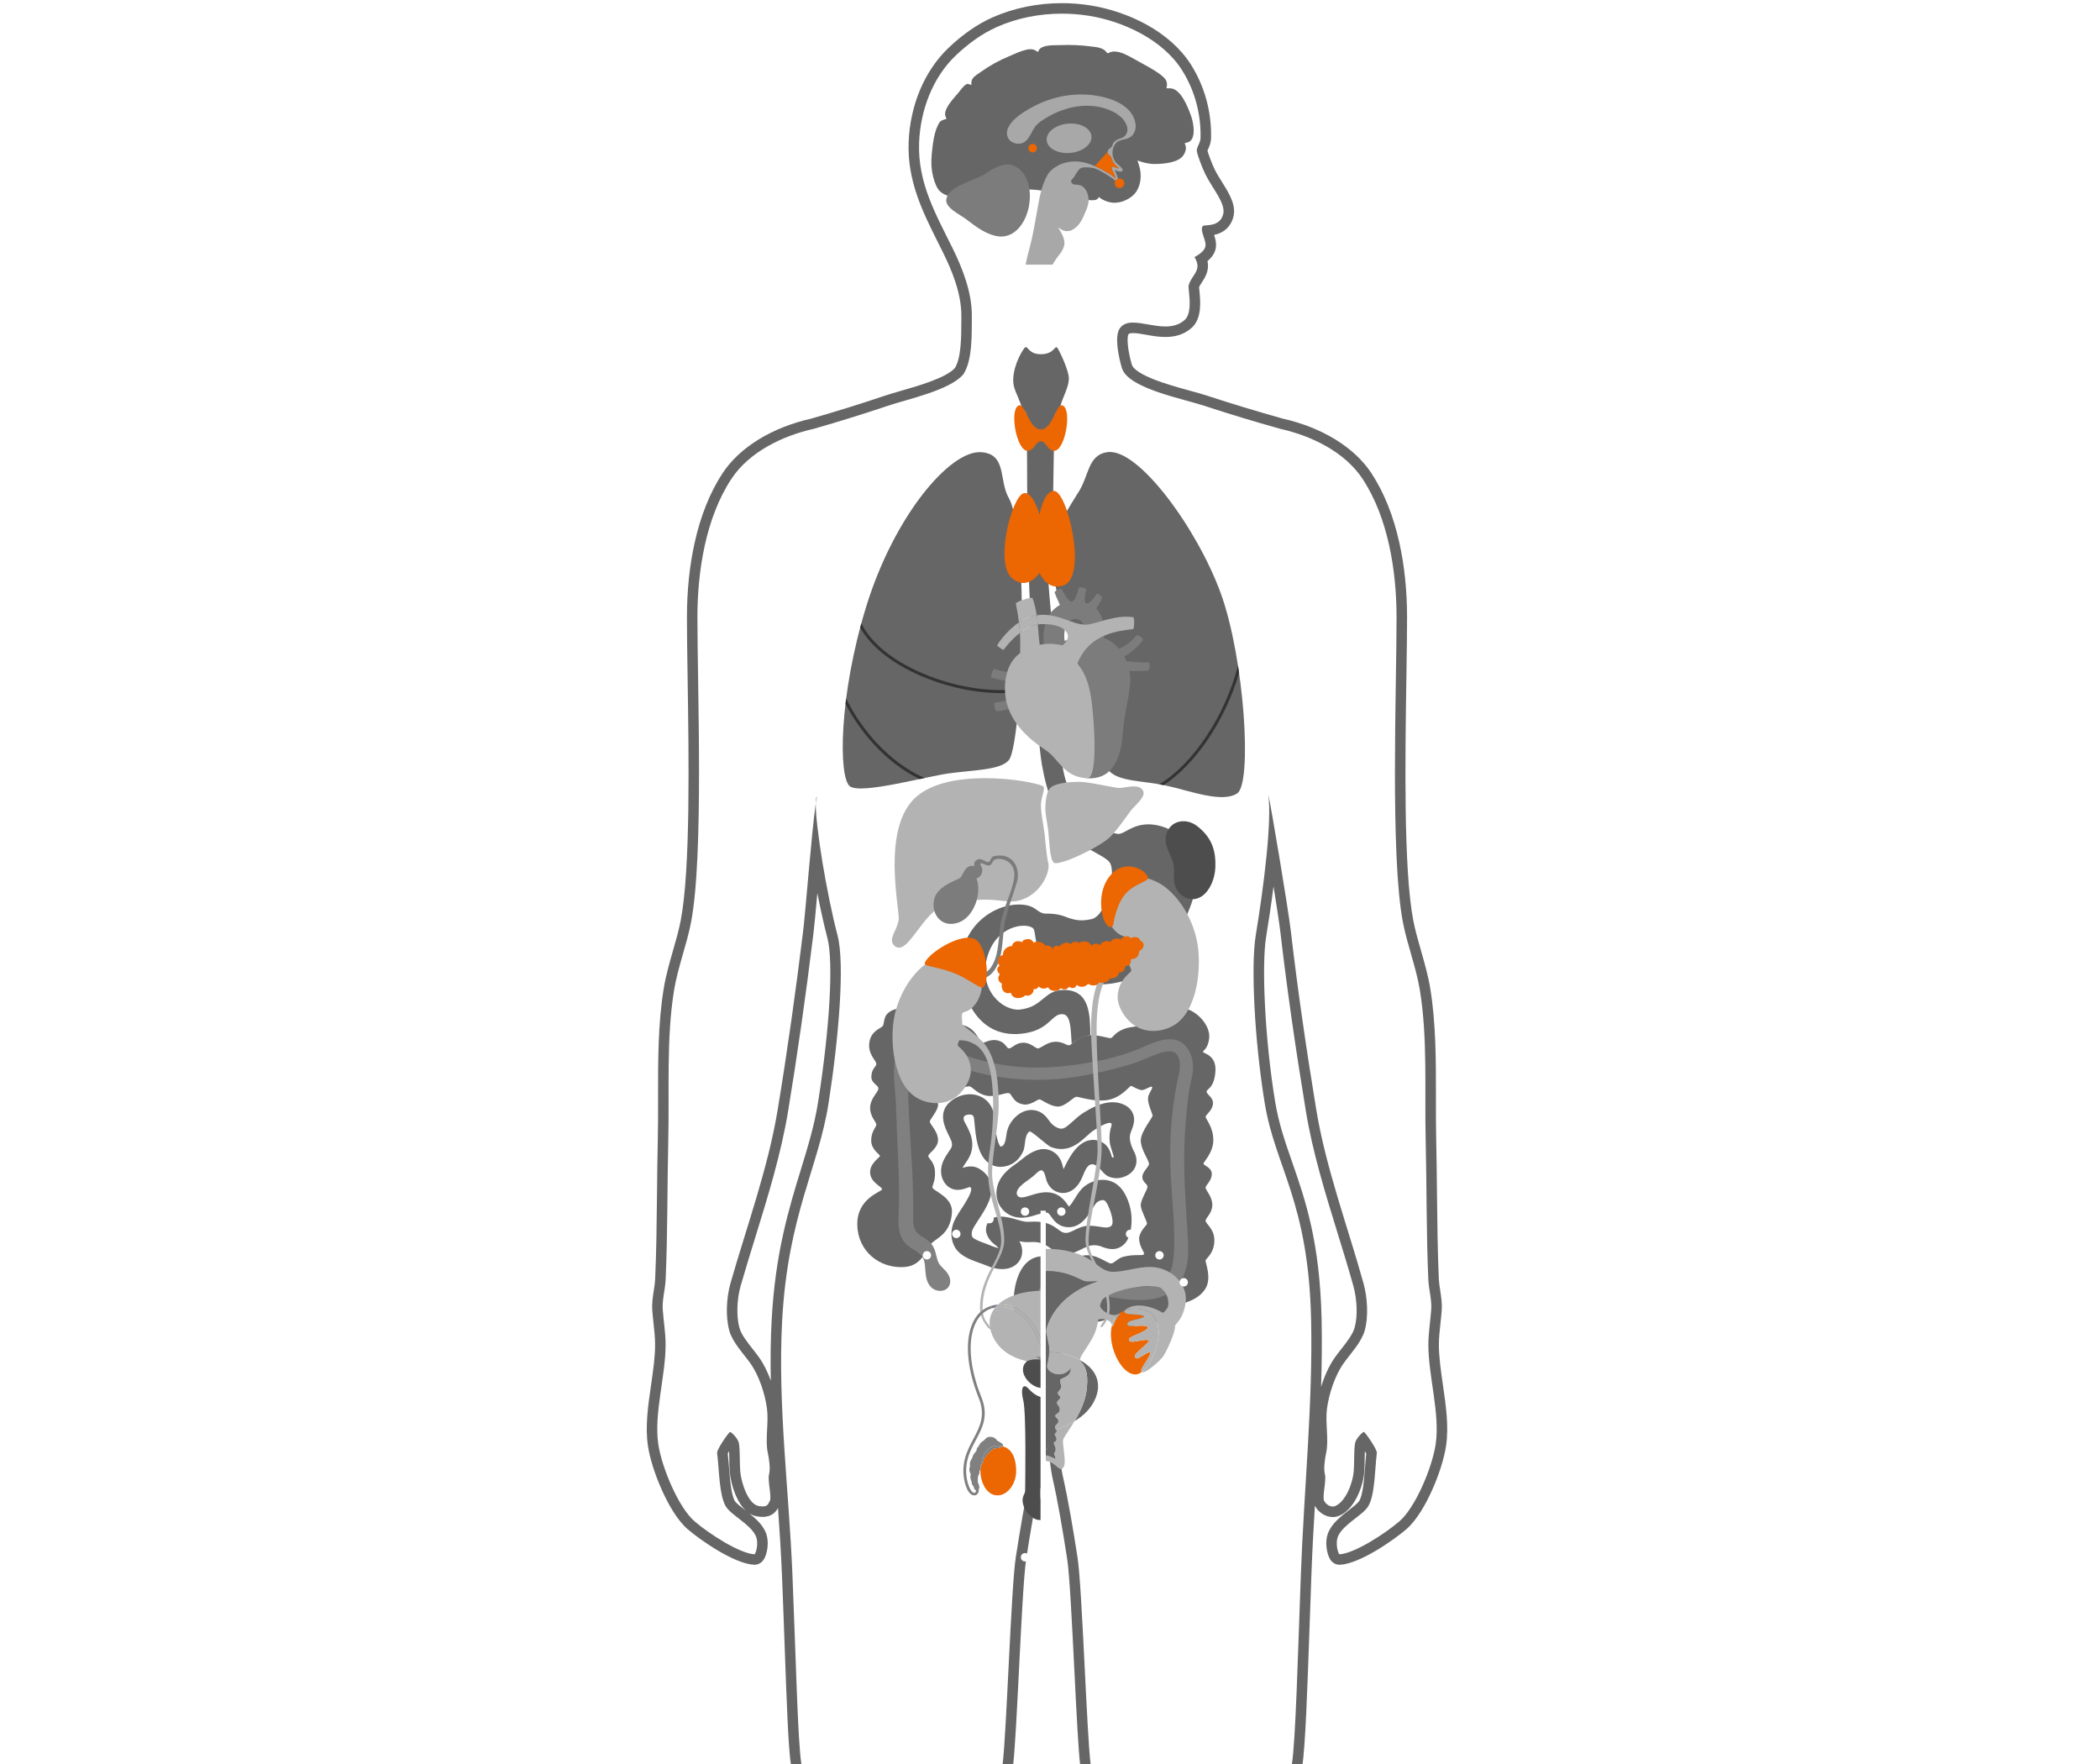 <?xml version="1.0" encoding="utf-8"?>
<!-- Generator: Adobe Illustrator 25.0.0, SVG Export Plug-In . SVG Version: 6.00 Build 0)  -->
<svg version="1.1" xmlns="http://www.w3.org/2000/svg" xmlns:xlink="http://www.w3.org/1999/xlink" x="0px" y="0px"
	 viewBox="0 240 2000 1680" style="enable-background:new 0 0 2000 2000;" xml:space="preserve">
<style type="text/css">
	.st0{fill:#666666;}
	.st1{display:none;opacity:0.25;}
	.st2{display:inline;fill:#FFFFFF;}
	.st3{fill:#FCFCFC;}
	.st4{fill:#808080;}
	.st5{fill:#7D7D7D;}
	.st6{fill:#333333;}
	.st7{fill:#E0E0E0;}
	.st8{fill:#B3B3B3;}
	.st9{fill:#7C7C7C;}
	.st10{fill:#EC6602;}
	.st11{fill:#4D4D4D;}
	.st12{fill:#A8A8A8;}
	.st13{fill:none;}
	.st14{fill:#797C87;}
	.st15{fill:none;stroke:#FFFFFF;stroke-width:5;stroke-miterlimit:10;}
	.st16{fill:none;stroke:#FFFFFF;stroke-width:8;stroke-linecap:round;stroke-miterlimit:10;stroke-dasharray:0,34.664;}
</style>
<g id="Layer_3">
	<g>
		<path class="st0" d="M1011.26,253c8.56,0,17.1,0.67,25.48,1.98c32.24,5.05,70.48,22.44,89.04,51.91
			c12,19.06,18.14,41.58,17.58,64.45c-0.06,2.52-1.03,4.66-1.96,6.72c-0.96,2.12-1.87,4.13-1.55,6.24
			c0.39,2.55,4.54,14.44,8.09,21.62c6.93,14.01,20.05,28.33,16.86,38.63c-2.79,9.01-10.77,9.65-15.54,10.03
			c-1.44,0.12-3.41,0.27-3.76,0.65c-1.8,2.33-0.44,6.41,0.87,10.35c1.2,3.61,2.34,7.02,1.45,9.81c-1.41,4.44-7.23,7.9-10.2,9.42
			c0.7,1.06,1.56,2.7,2.34,5.15c1.68,5.3-1.03,9.42-3.66,13.4c-1.85,2.8-3.75,5.69-4.33,9.14c-0.11,0.68,0.1,2.81,0.33,5.06
			c0.82,8.08,2.19,21.61-4.08,27.2c-5.3,4.72-11.69,6.17-18.31,6.17c-5.52,0-11.21-1.01-16.58-1.95c-5.15-0.91-9.99-1.76-14.24-1.76
			c-5.2,0-9.53,1.28-12.48,5.29c-5.82,7.91-0.76,29.07,1.79,37.84c0.25,0.63,0.47,1.27,0.75,1.9c8.03,18.08,57.27,27.48,77.51,34.13
			c23.96,7.88,48.12,15.16,72.4,21.97c29.68,6.6,61.67,21.91,78.7,47.84c24.32,37.02,32.24,87.54,32.29,131.28
			c0.07,66.21-6.17,226.94,6.05,290.8c4.08,21.34,12.62,43.11,16.14,64.58c7.5,45.65,4.46,95.92,5.55,142.98
			c1.02,44.27,0.6,90.06,2.52,132.83c0.42,9.3,3.42,19.25,2.75,28.6c-0.76,10.6-2.64,22.12-2.71,32.69
			c-0.18,30.38,11.28,66.08,6.95,95.46c-3.23,21.9-19.13,60.36-34.77,73.67c-13.82,11.75-42.44,30.36-56.79,31.18c0,0-0.01,0-0.01,0
			c-1.09,0-4.56-10.61-1.15-17.71c5.39-11.24,23.6-19.64,28.59-28.18c6.33-10.84,6.07-34,8.11-50.63
			c0.41-3.31-11.2-19.98-12.36-19.98c-1.16,0-7.86,6.34-8.5,11.23c-1.11,8.49-0.49,17.88-1.16,26.28
			c-0.88,10.97-7.58,28.96-17.77,33.09c-0.73,0.3-1.49,0.43-2.26,0.43c-3.24,0-6.61-2.42-8.17-5.47
			c-1.93-3.78,2.32-19.69,0.77-25.13c-1.54-5.44,0.14-15.78,1.16-20.46c2.72-12.53-0.95-28.56,0.77-41.98
			c1.79-13.96,7.6-31.79,15.84-43.34c6.9-9.67,16.86-19.87,20.09-31.17c3.79-13.27,2.63-31.54-1.16-45.19
			c-14.76-53.18-35.76-109.37-44.98-165.43c-9.21-55.99-17.57-112.93-24.09-169.02c-2.74-23.59-18.96-119.59-21.51-130.86
			c3.46,26.64-4.55,88.53-12.04,134.27c-4.63,28.27-1.34,98.86,8.6,159.67c10,61.16,41.75,93.66,44.17,206.53
			c1.71,79.74-6.81,161.69-9.75,241.96c-2.93,79.85-5.01,158.03-8.55,180.98h-191.69c-3.68-28.36-8.07-168.7-12.48-196.88
			c-4.15-26.49-8.45-53.04-14.38-79.19c-2.05-9.02-4.82-45.78-11.16-51c-0.04-0.03-0.1-0.04-0.18-0.04c-0.59,0-2.27,0.64-3.92,0.67
			c-0.04,0-0.08,0-0.12,0c-1.46,0-2.87-0.52-3.44-0.52c-0.1,0-0.18,0.02-0.22,0.06c-6.13,5.47-8.99,41.96-11.01,50.84
			c-5.94,26.15-10.23,52.71-14.38,79.19c-4.41,28.15-8.86,168.54-12.54,196.88H763.23c-3.54-22.95-5.23-101.12-8.55-180.98
			c-3.33-80.22-14.14-162.28-9.75-241.96c5.51-100.06,34.55-145.12,44.17-206.53c9.57-61.12,15.68-132.59,8.6-159.67
			c-10.63-40.68-21.06-104.65-20.79-125.88c0.37-2.61,0.73-4.92,1.08-6.79c-0.69,0.85-1.03,3.24-1.08,6.79
			c-4.16,29.45-9.54,101.38-12.12,122.47c-6.8,55.61-14.88,113.05-24.09,169.02c-9.22,56.06-29.72,111.96-44.98,165.43
			c-3.93,13.76-4.8,32.01-1.16,45.19c3.1,11.23,13.19,21.5,20.09,31.17c8.24,11.55,14.05,29.37,15.84,43.34
			c1.72,13.42-1.95,29.45,0.77,41.98c1.02,4.68,2.7,15.02,1.16,20.46c-1.55,5.44,2.7,21.36,0.77,25.13
			c-1.59,3.11-2.14,5.36-6.82,5.36c-1,0-2.19-0.1-3.61-0.32c-10.34-1.58-16.9-22.71-17.77-33.09c-0.7-8.36-0.05-17.79-1.16-26.28
			c-0.64-4.9-7.34-11.23-8.5-11.23c-1.16,0-12.77,16.67-12.36,19.98c2.05,16.71,1.91,39.78,8.11,50.63
			c4.83,8.46,23.2,16.94,28.59,28.18c3.41,7.11-0.05,17.71-1.15,17.71c0,0-0.01,0-0.01,0c-14.27-0.82-42.96-19.42-56.79-31.18
			c-15.63-13.3-31.54-51.76-34.77-73.67c-4.34-29.38,7.13-65.07,6.95-95.46c-0.06-10.57-1.95-22.09-2.71-32.69
			c-0.67-9.35,2.33-19.3,2.75-28.6c1.92-42.77,1.5-88.56,2.52-132.83c1.09-47.05-1.95-97.33,5.55-142.98
			c3.53-21.47,12.06-43.24,16.14-64.58c12.23-63.86,5.99-224.6,6.05-290.8c0.05-43.74,7.97-94.26,32.29-131.28
			c17.03-25.92,49.03-41.23,78.7-47.84c23.67-6.81,47.22-14.09,70.56-21.96c18.41-6.21,59.03-14.72,71.67-29.86
			c9.05-13.5,7.95-39.64,8.14-55.07c0.27-22.66-8.75-45.55-18.17-64.71c-15.86-32.26-33.52-62.43-32.05-100.85
			c1.16-30.46,12.58-61.84,34.96-83.12c11.55-10.99,24.8-20.75,39.23-27.13C968.87,257.07,990.13,253,1011.26,253 M1011.26,243
			c-23.08,0-45.82,4.66-65.75,13.47c-14.33,6.33-28.48,16.1-42.08,29.03c-22.83,21.72-36.71,54.52-38.06,89.99
			c-1.4,36.8,13.48,66.49,27.87,95.21c1.71,3.42,3.48,6.95,5.2,10.44c7.49,15.23,17.41,38.04,17.14,60.18
			c-0.02,1.79-0.03,3.71-0.03,5.75c-0.03,13.5-0.08,33.79-6.12,43.43c-8.31,9.3-34.38,16.83-51.72,21.83
			c-5.61,1.62-10.9,3.15-15.13,4.57c-22.1,7.45-45.59,14.77-69.84,21.75c-37.57,8.42-68.38,27.38-84.58,52.04
			c-11.96,18.2-20.93,40.56-26.65,66.45c-4.8,21.71-7.25,45.37-7.28,70.31c-0.02,14.82,0.28,34.05,0.62,56.32
			c1.19,77.64,2.82,183.98-6.5,232.61c-1.83,9.54-4.57,19.14-7.48,29.29c-3.31,11.58-6.74,23.55-8.71,35.55
			c-5.53,33.62-5.47,69.56-5.42,104.32c0.02,13.24,0.04,26.94-0.26,40.05c-0.39,16.95-0.58,34.35-0.75,51.19
			c-0.29,27.11-0.58,55.14-1.76,81.42c-0.15,3.27-0.7,6.83-1.28,10.59c-0.95,6.16-1.93,12.52-1.46,19.16
			c0.3,4.14,0.76,8.4,1.2,12.53c0.71,6.59,1.44,13.4,1.48,19.51c0.07,12.07-1.83,25.12-3.83,38.94
			c-2.82,19.42-5.74,39.49-3.02,57.92c1.76,11.92,6.81,27.89,13.52,42.72c5.4,11.95,14.06,28.08,24.67,37.1
			c12.32,10.48,43.83,32.45,62.67,33.55c0.2,0.01,0.41,0.02,0.62,0.02c1.72,0,6.05-0.5,8.98-5.16c2.79-4.43,6-16.86,1.19-26.88
			c-3.24-6.76-9.18-12.16-15.11-16.91c2.4,1.54,4.96,2.53,7.68,2.94c1.91,0.29,3.59,0.43,5.12,0.43c8.93,0,12.73-5.15,14.56-8.5
			c1.48,21.06,2.89,42.48,3.76,63.42c0.96,23.19,1.78,45.91,2.57,67.87c1.95,54.4,3.49,97.36,6.09,114.22
			c0.75,4.88,4.95,8.48,9.88,8.48h191.63c5.02,0,9.27-3.73,9.92-8.71c1.76-13.56,3.64-50.87,5.62-90.36
			c2.16-42.98,4.61-91.7,6.89-106.26c4.19-26.77,8.44-52.92,14.26-78.53c0.66-2.91,1.3-7.59,2.1-13.51
			c0.61-4.49,1.79-13.22,3.19-20.65c1.39,7.42,2.56,16.13,3.16,20.61c0.8,5.93,1.43,10.61,2.09,13.55
			c5.84,25.72,10.08,51.82,14.26,78.53c2.28,14.57,4.71,63.29,6.85,106.28c1.97,39.48,3.83,76.77,5.59,90.34
			c0.65,4.98,4.89,8.71,9.92,8.71h191.69c4.93,0,9.13-3.6,9.88-8.47c2.96-19.17,4.86-73.85,7.07-137.17
			c0.51-14.65,1.04-29.8,1.59-44.96c0.79-21.65,2.02-43.76,3.31-65.53c3.36,6.45,10.18,10.78,17,10.78c2.09,0,4.11-0.39,6.02-1.17
			c14.73-5.98,22.89-27.9,23.98-41.56c0.31-3.93,0.37-7.95,0.42-11.85c0.04-2.82,0.07-5.55,0.2-8.16c0.53,0.9,0.97,1.72,1.29,2.38
			c-0.47,4.22-0.82,8.75-1.16,13.15c-0.89,11.51-1.99,25.82-5.44,31.74c-1.26,2.16-6.02,5.85-9.84,8.82
			c-7.09,5.51-15.14,11.75-19.13,20.07c-4.81,10.02-1.59,22.46,1.19,26.88c2.93,4.65,7.25,5.15,8.97,5.15
			c0.19,0,0.39-0.01,0.58-0.02l0,0c18.84-1.08,50.38-23.07,62.7-33.55c10.61-9.03,19.28-25.16,24.67-37.11
			c6.71-14.84,11.76-30.81,13.51-42.72c2.71-18.42-0.2-38.49-3.02-57.9c-2.01-13.82-3.9-26.88-3.83-38.96
			c0.04-6.11,0.77-12.92,1.48-19.51c0.44-4.12,0.9-8.39,1.2-12.53c0.47-6.64-0.51-13.01-1.46-19.16c-0.58-3.77-1.13-7.33-1.28-10.59
			c-1.18-26.29-1.48-54.32-1.76-81.43c-0.18-16.83-0.36-34.24-0.75-51.18c-0.3-13.11-0.28-26.81-0.26-40.06
			c0.05-34.75,0.11-70.69-5.42-104.31c-1.97-12-5.4-23.97-8.71-35.55c-2.91-10.16-5.65-19.75-7.48-29.29
			c-9.31-48.64-7.68-154.97-6.5-232.61c0.34-22.27,0.63-41.5,0.62-56.32c-0.03-24.94-2.47-48.6-7.28-70.31
			c-5.73-25.89-14.69-48.25-26.65-66.45c-16.21-24.67-47.04-43.63-84.62-52.05c-24.81-6.96-48.94-14.28-71.72-21.77
			c-4.43-1.46-9.86-2.95-16.16-4.68c-11.08-3.05-24.88-6.85-36.08-11.43c-15.06-6.16-18.48-10.85-19.25-12.58
			c-0.08-0.17-0.19-0.47-0.31-0.78c-0.03-0.08-0.06-0.17-0.1-0.25c-4.49-15.63-4.57-26.36-3.19-28.75c0.32-0.43,0.97-1.18,4.4-1.18
			c3.38,0,7.81,0.78,12.5,1.61c5.59,0.99,11.92,2.11,18.32,2.11c10.22,0,18.39-2.85,24.96-8.7c10.09-8.98,8.39-25.69,7.38-35.67
			c-0.09-0.92-0.22-2.17-0.28-2.96c0.41-1.29,1.51-2.96,2.66-4.71c2.81-4.26,7.39-11.2,5.32-20.21c3.23-2.69,6.06-6.08,7.39-10.25
			c1.7-5.35,0.32-10.45-1.06-14.71c6.37-1.38,14.64-5.1,18.08-16.21c3.58-11.55-3.61-23.05-10.55-34.17
			c-2.47-3.95-5.02-8.04-6.9-11.85c-2.81-5.69-6.03-14.7-6.97-17.99c0.17-0.4,0.39-0.9,0.58-1.31c1.16-2.56,2.74-6.05,2.85-10.61
			c0.6-24.99-6.01-49.2-19.12-70.02c-9.48-15.05-24.38-28.38-43.07-38.56c-15.98-8.7-34.76-15.05-52.88-17.89
			C1029.38,243.71,1020.29,243,1011.26,243L1011.26,243z M1258.18,1560.86c0.68-21.4,0.95-42.78,0.5-63.89
			c-1.59-74.23-15.65-114.6-28.06-150.22c-6.59-18.91-12.81-36.78-16.24-57.71c-10.23-62.57-12.71-131.4-8.6-156.43
			c1.88-11.46,4.63-29.08,7.11-48.33c3.07,19.06,5.66,36.07,6.64,44.46c6.06,52.12,13.96,107.56,24.16,169.49
			c6.46,39.28,18.55,78.43,30.24,116.3c5.36,17.36,10.42,33.76,14.98,50.18c3.7,13.31,4.17,29.29,1.18,39.77
			c-1.85,6.48-7.28,13.41-12.53,20.1c-2.05,2.61-4.16,5.31-6.08,8C1265.53,1540.9,1261.15,1551.17,1258.18,1560.86L1258.18,1560.86z
			 M734.09,1554.9c-2.83-7.83-6.57-15.69-11.3-22.32c-1.93-2.71-4.07-5.43-6.13-8.05c-5.26-6.69-10.7-13.6-12.46-19.97
			c-2.96-10.71-2.49-27.07,1.14-39.78c4.3-15.04,9.12-30.66,13.8-45.77c12.15-39.3,24.72-79.93,31.44-120.79
			c8.88-53.96,17-110.96,24.15-169.43c0.94-7.71,2.22-21.71,3.69-38.24c2.98,15.29,6.29,30.26,9.61,42.96
			c5.82,22.26,2.28,84.78-8.81,155.59c-3.51,22.45-9.84,43.08-16.54,64.92c-11.36,37.05-24.24,79.05-27.74,142.61
			C733.88,1515.91,733.7,1535.38,734.09,1554.9L734.09,1554.9z M693.11,1624.4c0.31-0.66,0.76-1.47,1.28-2.37
			c0.12,2.56,0.15,5.22,0.19,7.98c0.05,3.97,0.1,8.07,0.44,12.07c0.47,5.56,2.33,14.54,6.18,23.11c2.59,5.76,5.59,10.25,9,13.44
			c-0.22-0.17-0.45-0.35-0.67-0.52c-3.82-2.96-8.58-6.65-9.76-8.73c-3.42-5.99-4.56-20.37-5.48-31.93
			C693.94,1633.07,693.58,1628.58,693.11,1624.4L693.11,1624.4z"/>
	</g>
</g>
<g id="Front">
	<g>
		<g>
			<g class="st1">
				<path class="st2" d="M1011.26,253c8.56,0,17.1,0.67,25.48,1.98c32.24,5.05,70.48,22.44,89.04,51.91
					c12,19.06,18.14,41.58,17.58,64.45c-0.06,2.52-1.03,4.66-1.96,6.72c-0.96,2.12-1.87,4.13-1.55,6.24
					c0.39,2.55,4.54,14.44,8.09,21.62c6.93,14.01,20.05,28.33,16.86,38.63c-2.79,9.01-10.77,9.65-15.54,10.04
					c-1.44,0.11-3.41,0.27-3.76,0.65c-1.8,2.33-0.44,6.41,0.87,10.35c1.2,3.61,2.34,7.02,1.45,9.81c-1.41,4.44-7.23,7.9-10.2,9.42
					c0.7,1.06,1.56,2.7,2.34,5.15c1.68,5.3-1.03,9.42-3.66,13.4c-1.85,2.8-3.75,5.69-4.33,9.14c-0.11,0.68,0.1,2.81,0.33,5.06
					c0.82,8.08,2.19,21.61-4.08,27.2c-5.3,4.72-11.69,6.17-18.31,6.17c-5.52,0-11.22-1.01-16.58-1.95
					c-5.15-0.91-9.99-1.76-14.24-1.76c-5.2,0-9.53,1.28-12.48,5.29c-5.82,7.91-0.76,29.07,1.79,37.84c0.25,0.63,0.47,1.27,0.75,1.9
					c8.03,18.08,57.27,27.48,77.51,34.13c23.96,7.88,48.12,15.16,72.4,21.97c29.68,6.6,61.67,21.91,78.7,47.84
					c24.32,37.02,32.24,87.54,32.29,131.28c0.07,66.21-6.17,226.94,6.05,290.8c4.08,21.34,12.62,43.11,16.14,64.58
					c7.5,45.65,4.46,95.92,5.55,142.98c1.02,44.27,0.6,90.06,2.52,132.83c0.42,9.3,3.42,19.25,2.75,28.59
					c-0.76,10.6-2.64,22.12-2.71,32.69c-0.18,30.38,11.28,66.08,6.95,95.46c-3.23,21.9-19.13,60.36-34.77,73.67
					c-13.82,11.75-42.44,30.36-56.79,31.18c0,0-0.01,0-0.01,0c-1.09,0-4.56-10.61-1.15-17.71c5.39-11.24,23.6-19.64,28.59-28.18
					c6.33-10.84,6.07-34,8.11-50.63c0.41-3.31-11.2-19.98-12.36-19.98c-1.16,0-7.86,6.34-8.5,11.23
					c-1.11,8.49-0.49,17.88-1.16,26.28c-0.88,10.97-7.58,28.96-17.77,33.09c-0.73,0.3-1.49,0.43-2.26,0.43
					c-3.24,0-6.61-2.42-8.17-5.47c-1.93-3.78,2.32-19.69,0.77-25.13c-1.54-5.44,0.14-15.78,1.16-20.46
					c2.72-12.53-0.95-28.56,0.77-41.98c1.79-13.96,7.6-31.79,15.84-43.34c6.9-9.67,16.86-19.87,20.09-31.17
					c3.79-13.27,2.63-31.53-1.16-45.19c-14.76-53.19-35.76-109.37-44.98-165.43c-9.21-55.99-17.57-112.93-24.09-169.02
					c-2.74-23.59-18.96-119.59-21.51-130.86c3.46,26.64-4.55,88.53-12.04,134.27c-4.63,28.27-1.34,98.86,8.6,159.66
					c10,61.16,41.75,93.66,44.17,206.53c1.71,79.74-2.56,161.96-9.75,241.96c-2.07,23-5.01,46.03-8.55,68.98h-191.69
					c-3.68-28.36-8.07-56.7-12.48-84.88c-4.15-26.49-8.45-53.04-14.38-79.19c-2.05-9.02-4.82-45.78-11.16-51
					c-0.04-0.03-0.1-0.04-0.18-0.04c-0.59,0-2.27,0.64-3.92,0.67c-0.04,0-0.08,0-0.12,0c-1.46,0-2.87-0.52-3.44-0.52
					c-0.1,0-0.18,0.02-0.22,0.06c-6.13,5.47-8.99,41.96-11.01,50.84c-5.94,26.15-10.23,52.71-14.38,79.19
					c-4.41,28.15-8.86,56.54-12.54,84.88H763.23c-3.54-22.95-6.48-45.98-8.55-68.98c-7.19-79.97-14.14-162.28-9.75-241.96
					c5.51-100.06,34.55-145.12,44.17-206.53c9.57-61.12,15.68-132.59,8.6-159.66c-10.63-40.68-21.06-104.65-20.79-125.88
					c0.37-2.61,0.73-4.92,1.07-6.79c-0.69,0.85-1.03,3.24-1.07,6.79c-4.16,29.45-9.54,101.38-12.12,122.47
					c-6.8,55.61-14.88,113.05-24.09,169.02c-9.22,56.06-29.72,111.96-44.98,165.43c-3.93,13.76-4.8,32.01-1.16,45.19
					c3.1,11.23,13.19,21.5,20.09,31.17c8.24,11.55,14.05,29.37,15.84,43.34c1.72,13.42-1.95,29.45,0.77,41.98
					c1.02,4.68,2.7,15.02,1.16,20.46c-1.54,5.44,2.71,21.36,0.77,25.13c-1.59,3.11-2.14,5.36-6.82,5.36c-1,0-2.19-0.1-3.61-0.32
					c-10.34-1.58-16.9-22.71-17.77-33.09c-0.7-8.36-0.05-17.79-1.16-26.28c-0.64-4.9-7.34-11.23-8.5-11.23
					c-1.16,0-12.77,16.67-12.36,19.98c2.05,16.71,1.91,39.78,8.11,50.63c4.83,8.46,23.2,16.94,28.59,28.18
					c3.41,7.11-0.05,17.71-1.15,17.71c0,0-0.01,0-0.01,0c-14.27-0.82-42.96-19.42-56.79-31.18c-15.63-13.3-31.54-51.76-34.77-73.67
					c-4.34-29.38,7.13-65.07,6.95-95.46c-0.06-10.57-1.95-22.09-2.71-32.69c-0.67-9.35,2.33-19.3,2.75-28.59
					c1.92-42.77,1.5-88.56,2.52-132.83c1.09-47.05-1.95-97.33,5.55-142.98c3.53-21.47,12.06-43.24,16.14-64.58
					c12.23-63.86,5.99-224.6,6.05-290.8c0.05-43.74,7.97-94.26,32.29-131.28c17.03-25.92,49.03-41.23,78.7-47.84
					c23.67-6.81,47.22-14.09,70.56-21.96c18.41-6.21,59.03-14.72,71.67-29.86c9.05-13.5,7.95-39.64,8.14-55.07
					c0.27-22.66-8.75-45.55-18.17-64.71c-15.86-32.26-33.52-62.43-32.05-100.85c1.16-30.46,12.58-61.84,34.96-83.12
					c11.55-10.99,24.8-20.75,39.23-27.13C968.87,257.07,990.13,253,1011.26,253 M1011.26,252c-21.84,0-43.32,4.39-62.11,12.7
					c-13.38,5.91-26.67,15.1-39.51,27.32c-21.15,20.12-34.01,50.66-35.27,83.81c-1.32,34.49,12.4,61.86,26.92,90.83
					c1.72,3.43,3.5,6.98,5.23,10.5c7.89,16.06,18.35,40.19,18.07,64.26c-0.02,1.76-0.03,3.66-0.03,5.66
					c-0.04,15.66-0.09,37.1-7.91,48.82c-9.71,11.58-36.71,19.37-56.44,25.06c-5.51,1.59-10.71,3.09-14.75,4.45
					c-22.3,7.52-46.02,14.9-70.49,21.94c-35.43,7.89-64.33,25.47-79.29,48.26c-11.36,17.29-19.9,38.64-25.39,63.45
					c-4.66,21.08-7.04,44.09-7.06,68.38c-0.02,14.74,0.28,33.94,0.62,56.17c1.2,78.03,2.83,184.9-6.66,234.45
					c-1.9,9.94-4.83,20.17-7.66,30.07c-3.24,11.33-6.6,23.05-8.48,34.54c-5.41,32.89-5.35,68.45-5.3,102.84
					c0.02,13.3,0.04,27.05-0.26,40.27c-0.39,16.89-0.57,34.27-0.75,51.07c-0.29,27.18-0.58,55.29-1.77,81.73
					c-0.17,3.75-0.78,7.72-1.37,11.56c-0.87,5.66-1.78,11.52-1.38,17.15c0.28,3.98,0.74,8.16,1.17,12.2
					c0.73,6.81,1.49,13.85,1.53,20.42c0.07,12.75-1.96,26.74-3.93,40.28c-2.73,18.77-5.55,38.19-3.02,55.31
					c3.4,23.01,19.82,61.27,35.11,74.28c12.37,10.52,41.9,30.53,57.38,31.42l0.03,0l0.04,0c0.76,0,1.21-0.72,1.36-0.95
					c1.6-2.54,3.76-11.79,0.69-18.2c-3.07-6.4-9.93-11.72-16.56-16.86c-5.14-3.98-9.99-7.75-12.06-11.38
					c-4.42-7.73-5.55-21.94-6.64-35.69c-0.41-5.17-0.8-10.04-1.35-14.57c-0.31-2.51,9.17-16.66,11.49-18.76
					c1.59,0.92,6.86,6.25,7.39,10.26c0.62,4.74,0.69,9.86,0.75,14.81c0.05,3.81,0.1,7.75,0.41,11.43c0.9,10.66,7.47,32.3,18.62,34
					c1.46,0.22,2.69,0.33,3.76,0.33c4.81,0,5.94-2.3,7.24-4.96c0.15-0.3,0.3-0.62,0.47-0.94c1.13-2.2,0.52-7.12-0.18-12.83
					c-0.6-4.92-1.23-10.02-0.52-12.49c1.88-6.61-0.83-19.5-1.14-20.94c-1.45-6.65-1.04-14.56-0.65-22.2
					c0.34-6.61,0.69-13.45-0.11-19.69c-1.66-12.95-7.26-31.51-16.02-43.79c-1.81-2.54-3.79-5.05-5.88-7.72
					c-5.81-7.39-11.82-15.03-14.06-23.14c-3.41-12.34-2.95-30.28,1.16-44.65c4.32-15.14,9.17-30.8,13.85-45.95
					c12.06-39.01,24.54-79.34,31.16-119.59c8.86-53.84,16.97-110.72,24.1-169.06c1.04-8.5,2.51-24.98,4.21-44.06
					c2.06-23.05,4.33-48.59,6.44-66.81c2.26,27.87,11.39,80.34,20.3,114.41c7.04,26.96,0.74,99.41-8.62,159.26
					c-3.61,23.08-10.03,44.01-16.82,66.17c-11.21,36.56-23.91,78-27.36,140.46c-4.56,82.83,3.38,171.15,9.76,242.11
					c1.97,21.9,4.77,44.49,8.55,69.04l0.13,0.85h0.86h191.63h0.88l0.11-0.87c3.68-28.35,8.19-57.07,12.54-84.85
					c4.22-26.93,8.49-53.24,14.37-79.13c0.57-2.52,1.22-7.25,1.96-12.73c1.8-13.24,4.49-33.12,8.5-37.36
					c0.16,0.03,0.38,0.08,0.55,0.12c0.7,0.16,1.67,0.37,2.68,0.37l0.14,0c1.12-0.02,2.22-0.29,3.03-0.49
					c0.22-0.05,0.47-0.11,0.66-0.15c4.14,4.11,6.94,24.93,8.63,37.47c0.74,5.48,1.37,10.21,1.95,12.76
					c5.9,25.99,10.16,52.26,14.37,79.13c4.69,29.97,8.87,57.04,12.48,84.85l0.11,0.87h0.88h191.69h0.86l0.13-0.85
					c3.79-24.56,6.59-47.14,8.56-69.04c8.12-90.32,11.31-169.51,9.76-242.07c-1.56-72.81-15.37-112.46-27.56-147.45
					c-6.72-19.29-13.07-37.52-16.62-59.22c-9.56-58.48-13.42-129.96-8.6-159.34c4.25-25.96,13.04-83.91,12.9-119.23
					c5.46,30.59,16.41,96.3,18.67,115.77c6.05,51.98,13.93,107.28,24.1,169.07c6.36,38.67,18.36,77.53,29.96,115.1
					c5.14,16.66,10.46,33.88,15.05,50.43c3.41,12.29,5.1,30.87,1.16,44.65c-2.34,8.18-8.32,15.81-14.11,23.19
					c-2.08,2.65-4.04,5.15-5.84,7.67c-8.76,12.28-14.36,30.84-16.02,43.79c-0.8,6.24-0.45,13.07-0.11,19.69
					c0.39,7.65,0.8,15.55-0.65,22.2c-0.31,1.45-3.02,14.34-1.14,20.94c0.7,2.47,0.08,7.56-0.52,12.49c-0.7,5.7-1.3,10.63-0.18,12.82
					c1.81,3.54,5.54,6.01,9.06,6.01c0.92,0,1.81-0.17,2.64-0.51c10.57-4.29,17.48-22.47,18.39-33.94c0.29-3.63,0.34-7.5,0.39-11.25
					c0.07-5.01,0.13-10.18,0.76-14.98c0.52-4.01,5.79-9.33,7.39-10.26c2.32,2.1,11.8,16.24,11.49,18.76
					c-0.56,4.54-0.94,9.46-1.34,14.66c-1.06,13.71-2.15,27.88-6.64,35.58c-2.14,3.67-6.98,7.42-12.1,11.4
					c-6.62,5.14-13.46,10.45-16.53,16.85c-3.07,6.4-0.9,15.66,0.69,18.2c0.15,0.23,0.6,0.95,1.36,0.95h0.03l0.04,0
					c15.48-0.89,45.01-20.9,57.38-31.42c15.31-13.02,31.72-51.28,35.11-74.28c2.52-17.12-0.3-36.52-3.02-55.29
					c-1.97-13.55-4-27.55-3.92-40.3c0.04-6.57,0.8-13.61,1.53-20.42c0.44-4.05,0.89-8.23,1.17-12.21c0.4-5.63-0.5-11.48-1.38-17.15
					c-0.59-3.84-1.21-7.81-1.37-11.56c-1.19-26.44-1.48-54.55-1.77-81.74c-0.18-16.81-0.36-34.18-0.75-51.07
					c-0.31-13.22-0.28-26.98-0.26-40.28c0.05-34.39,0.11-69.95-5.3-102.84c-1.89-11.48-5.24-23.2-8.48-34.53
					c-2.83-9.9-5.76-20.14-7.66-30.08c-9.48-49.54-7.85-156.41-6.66-234.44c0.34-22.23,0.63-41.42,0.62-56.17
					c-0.03-24.29-2.4-47.3-7.06-68.38c-5.49-24.82-14.03-46.17-25.39-63.45c-14.97-22.78-43.87-40.37-79.3-48.26
					c-25.02-7.01-49.36-14.4-72.34-21.95c-4.22-1.39-9.55-2.85-15.73-4.56c-23.21-6.39-55-15.13-61.17-29.03
					c-0.18-0.4-0.33-0.8-0.49-1.23c-0.07-0.19-0.15-0.39-0.22-0.58c-3.98-13.72-6.58-30.6-1.93-36.92
					c2.49-3.38,6.09-4.89,11.68-4.89c4.17,0,8.98,0.85,14.07,1.75c5.48,0.97,11.14,1.97,16.76,1.97c7.92,0,14.13-2.1,18.98-6.42
					c6.66-5.93,5.25-19.77,4.41-28.04c-0.19-1.91-0.43-4.25-0.34-4.79c0.54-3.23,2.38-6.03,4.16-8.73c2.64-4,5.61-8.51,3.78-14.27
					c-0.54-1.71-1.18-3.2-1.88-4.46c3.41-1.86,8.38-5.21,9.74-9.51c0.99-3.1-0.19-6.65-1.44-10.41c-1.21-3.62-2.45-7.35-1.13-9.3
					c0.55-0.2,2.36-0.34,3.15-0.4c4.7-0.38,13.43-1.08,16.42-10.74c2.36-7.61-3.44-16.91-9.59-26.75
					c-2.58-4.14-5.26-8.42-7.33-12.62c-3.55-7.18-7.64-19-7.99-21.32c-0.27-1.82,0.53-3.6,1.47-5.67c0.98-2.16,1.99-4.39,2.05-7.12
					c0.56-23.21-5.57-45.69-17.74-65c-8.66-13.75-22.41-26.01-39.76-35.46c-15.1-8.22-32.84-14.22-49.97-16.91
					C1028.44,252.67,1019.82,252,1011.26,252L1011.26,252z"/>
			</g>
			<path class="st0" d="M977.73,635.82c0.32,3.91,0.64,87.87,0.64,95.96c0,3.32-10.66,5.97-15.15,7.1
				c-2.03,0.51,1.46,18.84,4.51,19.41c1.54,0.29,12.07-8.11,22.65-8.11c10.58,0,18.18,6.64,20.05,6.15
				c1.65-0.44,3.39-16.74,2.26-17.45c-1.19-0.75-10.03-2.46-10.03-7.1c0-7.67,1.6-94.82,1.66-95.46c0.36-4.1,4.24-4.71,5.51-9.35
				c2.67-9.81,7.35-16.6,8.12-25.36c0.69-7.82-8.79-27.09-10.8-30.13c-1.19-1.79-2.16-0.2-3.26,0.92c-2.3,2.34-5.54,4.94-12.57,4.94
				c-6.66,0-9.52-2.18-12.89-5.94c-0.95-1.06-1.78-1.22-2.97,0.3c-1.44,1.84-10.03,14.77-10.5,29.81
				c-0.27,8.71,3.88,13.42,8.02,25.85C974.28,631.23,977.36,631.23,977.73,635.82z"/>
			<g>
				<g>
					<path class="st0" d="M888.01,1370.77c0,3.43,19.6,8.82,18.62,24.01c-1.26,19.56-13.72,24.01-19.11,28.91
						c-5.39,4.9-8.36,21.87-26.46,23.03c-23.03,1.47-44.09-14.7-44.58-40.18c-0.49-25.48,23.03-31.36,23.52-33.81
						c0.49-2.45-10.29-5.88-11.27-15.19c-0.98-9.31,9.31-15.19,9.31-16.66c0-1.47-8.33-5.88-8.33-14.7s4.9-12.74,4.9-15.19
						c0-2.45-6.37-7.84-5.88-16.66c0.49-8.82,7.84-14.21,7.84-17.64s-7.05-4.93-6.71-11.62c0.39-7.84,4.75-8.96,4.75-11.9
						c0-2.94-8.26-9.23-6.69-20.21c1.57-10.97,10.12-13.11,12.57-15.56c2.45-2.45-0.49-10.78,9.31-15.19
						c9.8-4.41,19.11,0.98,21.56,0.98c2.45,0,12.25-5.88,20.58-1.47c8.33,4.41,9.31,11.76,11.27,13.23
						c1.96,1.47,10.29-1.47,19.11,3.43c8.82,4.9,11.27,15.19,12.74,15.19c1.47,0,7.73-3.88,13.72-2.94
						c9.31,1.47,9.31,7.84,12.25,7.84c2.94,0,6.37-5.88,14.7-5.39c6.36,0.37,10.29,5.39,12.74,5.39s7.4-4.65,13.23-5.88
						c9.31-1.96,14.21,3.43,16.66,2.94c2.45-0.49,7.84-7.84,17.15-9.31c9.31-1.47,20.58,2.94,22.54,2.45
						c1.96-0.49,3.43-5.39,12.74-8.82c5.98-2.2,14.7-2.45,16.17-2.94c1.47-0.49,3.87-5.99,6.86-7.35
						c5.39-2.45,11.27-0.49,13.23-1.47c1.96-0.98,11.27-10.29,22.54-7.35c11.27,2.94,23.03,16.17,22.05,27.44
						c-0.98,11.27-6.37,12.25-5.88,13.72c0.49,1.47,13.23,2.94,11.76,19.11c-1.47,16.17-8.33,15.68-8.33,18.62
						c0,2.94,6.51,5.29,6.02,11.66c-0.49,6.37-7,10.39-7,12.35c0,1.96,7.35,9.8,7.35,22.05s-9.31,20.58-9.31,22.54
						c0,1.96,7.84,3.43,7.84,9.8c0,6.37-5.39,10.29-5.88,12.74c-0.49,2.45,6.37,8.33,6.37,16.66s-6.37,12.25-6.37,15.19
						c0,2.94,8.82,7.84,8.33,19.6c-0.49,11.76-7.84,16.17-8.33,18.13c-0.49,1.96,6.37,17.15-0.49,27.44
						c-6.86,10.29-18.62,12.25-20.58,13.72c-1.96,1.47-4.9,13.72-14.7,17.15c-9.8,3.43-20.09-3.92-22.54-3.43
						c-2.45,0.49-5.39,7.84-13.23,8.33c-7.84,0.49-13.23-9.8-15.68-9.8s-10.29,6.37-21.56,4.9c-11.27-1.47-13.23-7.84-14.21-6.86
						c-0.98,0.98,0.49,3.92-1.47,7.35c-1.96,3.43-4.41,7.35-5.88,13.23c-1.47,5.88-8.94,19.7-15,39.4
						c-2.51,8.17,8.58-3.56-0.41-3.48c-4.64,0.04-11,8.7-15.61,8.21c-8.59-0.9-5.54-8.17-7.8-15.2
						c-4.41-13.72-4.79-20.61-5.28-27.95c-0.65-9.79-11.27-15.68-7.84-42.62c2.37-18.63,10.78-33.81,26.46-34.3
						c10.33-0.32,22.54,4.9,26.95,3.92c4.41-0.98,8.33-5.39,17.64-4.9c9.31,0.49,18.13,7.84,21.07,7.84s6.35-4.96,11.76-6.37
						c11.27-2.94,18.62-0.49,19.6-2.45c0.98-1.96-3.43-5.39-4.41-13.23c-0.98-7.84,6.86-13.72,7.35-15.68
						c0.49-1.96-5.39-11.76-5.88-17.15c-0.49-5.39,6.37-15.19,6.37-18.13c0-2.94-4.9-4.41-4.9-9.31s5.88-9.31,6.37-12.25
						c0.49-2.94-7.84-13.72-7.84-22.54s11.76-22.05,11.27-24.01c-0.49-1.96-4.41-10.78-4.41-15.68c0-4.9,4.9-9.8,3.92-11.27
						c-0.98-1.47-6.37,2.94-9.8,2.94s-8.82-3.92-10.29-3.92s-8.82,10.78-21.56,13.23c-12.74,2.45-27.44-2.94-30.38-2.94
						c-2.94,0-10.29,9.31-17.64,9.31c-7.35,0-15.68-6.86-17.64-6.86c-1.96,0-8.21,5.71-14.7,4.9c-10.45-1.31-11.27-9.8-14.21-10.78
						c-2.94-0.98-12.25,3.92-21.07,2.45c-8.82-1.47-13.23-7.84-16.17-8.82c-2.94-0.98-10.29,3.92-18.62,0.49
						c-8.33-3.43-15.68-11.27-16.66-10.78c-0.98,0.49,2.94,3.92,2.45,7.84c-0.49,3.92-4.41,6.37-4.41,7.84s6.37,4.9,6.86,11.27
						c0.49,6.37-8.33,14.7-7.84,17.15c0.49,2.45,7.84,9.31,7.84,17.15c0,7.84-9.31,12.74-9.31,15.19c0,2.45,5.88,5.39,6.37,14.7
						C890.95,1364.89,888.01,1368.32,888.01,1370.77z"/>
				</g>
				<g>
					<polygon class="st3" points="1012.89,1353.56 1012.9,1353.56 1012.9,1353.56 					"/>
					<path class="st0" d="M980.17,1363.12c1.22-0.86,2.52-1.9,3.9-3c1.87-1.5,4.85-5.11,7.28-5.51c0.13-0.02,0.25-0.03,0.37-0.03
						c3.39,0,4.24,8.19,5.19,10.44c1.7,4.06,4.38,7.57,8.43,9.51c2.36,1.13,4.76,1.68,7.12,1.68c6.79,0,13.18-4.54,17.14-12.7
						c0.25-0.51,0.52-1.09,0.83-1.74c2.19-4.62,4.43-12.95,9.73-12.95c0.68,0,1.4,0.14,2.18,0.43c5.38,2.04,7.99,8.87,13.2,11.15
						c2.62,1.15,5.28,1.69,7.92,1.69c3.66,0,7.28-1.05,10.71-3.03c7.99-4.6,10.42-13.44,6.03-22c-4.03-7.86-5.07-13.28-3.47-18.12
						c0.23-0.69,0.55-1.5,0.88-2.36c1.19-3.03,2.67-6.81,2.46-11.05c-0.18-3.63-1.8-10.27-10.55-13.88c-3.27-1.35-6.6-1.9-9.89-1.9
						c-11.42,0-22.27,6.67-27.58,9.94c-3.91,2.4-7.26,5.46-10.22,8.15c-5.54,5.05-8.27,7.1-11.13,7.1c-0.91,0-1.83-0.21-2.86-0.59
						c-2.7-1.01-5.31-2.85-7.17-5.06c-0.44-0.52-0.94-1.21-1.47-1.94c-2.48-3.43-6.62-9.17-14.8-10.12c-0.7-0.08-1.4-0.12-2.09-0.12
						c-11.9,0-22.31,11.75-23.68,22.82c-0.95,7.71-2.33,11.14-4.76,11.85c-0.53,0.15-0.85,0.19-1,0.19
						c-0.36-0.33-1.84-1.99-3.18-7.48c-1.24-5.1-1.79-11.08-2.22-15.88c-0.22-2.43-0.41-4.52-0.67-6.29
						c-1.31-9-6.7-15.83-14.79-18.75c-2.67-0.96-5.49-1.43-8.34-1.43c-6.81,0-13.79,2.65-19.24,7.58
						c-11.37,10.28-4.58,24-0.94,31.37c1.23,2.49,2.63,5.31,2.95,6.92c0.72,3.65-0.03,4.74-2.83,8.8c-1.67,2.41-3.74,5.42-5.43,9.35
						c-2.56,5.98-2.6,12.41-0.09,17.64c3.68,7.67,9.77,9.17,13.08,9.38c0.35,0.02,0.69,0.03,1.04,0.03c3.49,0,6.57-1.1,9.1-2
						c0.73-0.26,1.74-0.62,2.46-0.82c0.64,0.49,1.02,0.95,1.12,1.38c0.91,3.9-5.34,13.48-9.07,19.21
						c-3.47,5.32-6.74,10.34-8.27,15.09c-2.95,9.18-1.3,18.82,4.32,25.16c5.35,6.04,13.87,9.05,21.38,11.71
						c2.26,0.8,4.4,1.55,5.99,2.25c5.37,2.34,10.53,3.5,15.16,3.5h0c6.86,0,12.58-2.53,16.14-7.47c3.86-5.34,3.99-12.8,0.34-19.01
						c-0.01-0.02-0.02-0.03-0.03-0.05c2.48,0.5,5.11,0.84,7.89,0.84c0.68,0,1.37-0.02,2.07-0.06c1.02-0.06,2-0.1,2.93-0.1
						c5.53,0,9.69,1.19,14.72,4.6c4.83,3.28,9.33,7.12,15.44,7.12c0.23,0,0.45-0.01,0.68-0.02c6.37-0.3,11.51-2.85,16.04-5.11
						c2-1,3.89-1.94,5.62-2.53c1.88-0.65,3.9-0.97,5.92-0.97c2.01,0,4.02,0.32,5.9,0.97c0.47,0.16,0.96,0.34,1.44,0.52
						c2.43,0.9,5.9,2.18,9.81,2.18c2.2,0,4.54-0.41,6.91-1.52c4.97-2.34,8.33-6.99,10.01-13.81c2.89-11.73,1.56-24.17-3.73-35.03
						c-2.94-6.03-6.61-10.23-11.22-12.81c-3.36-1.89-7.17-2.8-11.09-2.8c-6.16,0-12.58,2.28-17.89,6.66
						c-3.53,2.91-6.09,7.03-8.56,11c-1.46,2.34-4.04,6.49-5.69,7.82c-0.43-0.55-0.93-1.27-1.32-1.81c-1.03-1.46-2.19-3.11-3.71-4.7
						c-5.2-5.44-11.01-7.13-16.57-7.13c-5.48,0-10.73,1.65-14.91,2.96c-3.07,0.96-5.96,1.87-8.06,1.98
						c-0.15,0.01-0.3,0.01-0.44,0.01c-1.95,0-3.42-0.7-4.18-1.99c-0.91-1.54-0.7-3.68,0.57-5.72
						C971.65,1369.09,975.98,1366.06,980.17,1363.12z M1012.9,1353.56c0,0,0,0.01-0.01,0.01c-0.04-0.18-0.08-0.35-0.12-0.52
						c-1.19-5.1-3-12.81-11.02-16.84c-2.61-1.31-5.21-1.86-7.75-1.86c-8.72,0-16.75,6.44-22.03,10.67c-1.12,0.9-2.18,1.75-2.89,2.25
						c-5.25,3.67-11.78,8.24-16.11,15.23c-5.06,8.15-5.36,18.02-0.79,25.76c4.29,7.27,12.01,11.49,20.84,11.49
						c0.48,0,0.95-0.01,1.43-0.04c4.56-0.23,8.78-1.56,12.86-2.84c4.45-1.4,7.08-2.06,8.83-2.06c1.34,0,2.16,0.39,2.87,1.14
						c0.52,0.54,1.18,1.48,1.88,2.47c2.36,3.35,5.92,8.41,12.68,9.88c1.52,0.33,2.96,0.48,4.34,0.48
						c11.48,0,18.11-10.65,22.24-17.29c1.42-2.28,3.36-5.4,4.45-6.3c1.7-1.41,3.93-2.25,5.62-2.25c0.61,0,1.16,0.11,1.58,0.35
						c0.59,0.33,1.8,1.34,3.29,4.41c1.83,3.75,5.95,14.65,4,18.69c-1,2.07-3.26,2.64-5.67,2.64c-2.15,0-4.43-0.45-6.02-0.69
						c-3.3-0.49-6.48-0.97-9.66-0.97c-2.6,0-5.19,0.32-7.84,1.24c-2.91,1-5.57,2.33-7.92,3.5c-3,1.49-5.18,2.11-6.99,2.11
						c-4.21,0-6.43-3.34-12.35-6.74c-5.73-3.29-11.78-4.06-17.45-4.06c-1.92,0-3.79,0.09-5.59,0.2c-0.29,0.02-0.58,0.03-0.88,0.03
						c-3.15,0-6.52-0.99-10.36-2.12c-4.59-1.35-9.82-2.88-15.64-2.88c-0.11,0-0.22,0-0.33,0c-9.18,0.09-12.05,6.34-12.71,8.25
						c-2.61,7.59,3.05,14.67,6.41,17.35c1.79,1.37,3.6,2.84,5.04,4.51c-4-0.78-7.66-2.72-11.48-4.07c-4.5-1.59-11.31-4-13.34-6.29
						c-1.03-1.16-1.19-3.92-0.39-6.42c0.73-2.28,3.56-6.62,6.06-10.45c6.8-10.42,14.5-22.24,11.71-34.18
						c-0.96-4.09-3.65-9.88-11.05-14.26c-2.79-1.65-5.58-2.22-8.18-2.22c-2.93,0-5.62,0.72-7.82,1.45c0.83-1.57,1.83-3.02,2.87-4.54
						c3.46-5.01,8.2-11.88,5.88-23.55c-0.82-4.12-2.73-7.99-4.58-11.74c-1.11-2.24-4.37-6.63-2.63-9.17
						c0.88-1.28,3.15-1.87,5.1-1.87c0.82,0,1.59,0.11,2.16,0.31c0.59,0.21,1.81,0.66,2.2,3.32c0.18,1.25,0.35,3.11,0.55,5.26
						c1.09,11.98,2.74,30.07,13.85,37.65c2.43,1.66,6.03,3.3,10.76,3.3c1.96,0,4.12-0.28,6.46-0.96
						c7.27-2.11,12.46-7.44,15.36-14.31c2.19-5.2,0.74-14.6,5.69-18.37c0.07-0.06,0.17-0.08,0.29-0.08c2.7,0,16.7,13.49,20.46,14.89
						c3.46,1.29,6.68,1.84,9.66,1.84c10.75,0,18.55-7.1,24.12-12.17c2.56-2.33,4.97-4.53,7.33-5.98c1.84-1.13,10.73-6.82,14.66-6.82
						c1.6,0,2.38,0.94,1.52,3.51c-1.9,5.73-2.1,11.8-0.99,17.71c0.16,0.84,3.69,11.49,3.42,11.64c-0.18,0.09-0.56,0.18-0.91,0.18
						c-0.36,0-0.71-0.09-0.83-0.37c-0.19-0.47-0.45-1.3-0.63-1.89c-1.04-3.35-2.79-8.95-8.55-12.17c-2.82-1.57-5.79-2.37-8.81-2.37
						c-1.81,0-3.64,0.29-5.45,0.87c-11.64,3.72-18.82,18.87-22.67,27.01C1012.91,1353.51,1012.91,1353.54,1012.9,1353.56l1.3,0.58
						c-0.01,0.01-0.01,0.02-0.02,0.03L1012.9,1353.56z"/>
				</g>
				<path class="st4" d="M1129.49,1306.2c1.04-12.53,2.11-25.49,5.11-37.64c3.29-13.34,1.38-24.56-5.52-32.45
					c-3.69-4.22-8.75-6.35-15.03-6.35c-8.29,0-17.57,3.79-24.73,7.09c-27.86,12.83-62.18,17.62-86.06,19.37
					c-5.11,0.37-10.29,0.56-15.42,0.56c-23.41,0-46.35-3.84-68.17-11.42c-5.54-1.92-10.66-4.68-16.08-7.6
					c-7.04-3.79-14.33-7.72-22.56-9.6c-2.02-0.46-4.04-0.7-6-0.7c-9.22,0-16.6,4.95-20.22,13.57c-4.78,11.36-3.52,25.71-2.4,38.36
					c0.35,3.95,0.68,7.69,0.82,11.17c0.23,5.68,0.43,11.36,0.64,17.04c0.41,11.47,0.84,23.34,1.45,35.01
					c0.68,16.91,1.38,34.42,0.59,51.59c-0.48,10.28-1.01,21.87,6.36,29.9c2.39,2.6,5.31,4.44,8.13,6.21
					c3.25,2.04,6.32,3.98,8.14,6.82c2.1,3.29,2.38,7.53,2.68,12.02l0.07,0.97c0.39,5.62,1.3,11.4,5.28,15.58
					c2.21,2.32,5.53,3.71,8.89,3.71c1.69,0,3.32-0.37,4.71-1.06c1.59-0.79,2.87-2.02,3.71-3.55c2.5-4.57,0.43-9.87-2.34-13.3
					c-1.04-1.28-2.17-2.42-3.27-3.51c-1.46-1.46-2.85-2.83-3.82-4.39c-1.39-2.21-2.05-4.92-2.75-7.8
					c-0.85-3.48-1.73-7.07-3.99-10.23c-2.25-3.16-5.37-5.16-8.39-7.1c-2.62-1.68-5.08-3.27-6.72-5.44
					c-3.14-4.19-3.02-10.47-2.92-16.01c0.42-22.59-1.01-45.47-2.4-67.6c-1.11-17.8-2.27-36.22-2.44-54.31
					c-0.01-1.49-0.12-3.31-0.23-5.41c-0.51-9.23-1.47-26.4,6.09-28.64c0.99-0.29,2.07-0.44,3.22-0.44c5.65,0,12.24,3.47,18.06,6.53
					c2.3,1.21,4.47,2.35,6.49,3.24c27.28,11.95,57.41,18,89.55,18c5.08,0,10.25-0.16,15.36-0.47c25.79-1.57,56.64-9.02,76.91-15.47
					c3.19-1.01,6.88-2.58,10.79-4.23c7.75-3.28,16.53-7,22.86-7c2.46,0,4.29,0.56,5.59,1.71c5.82,5.18,4.16,15.99,3.17,20.4
					c-6.22,27.83-8.64,53.09-8.1,84.45c0.19,11.37,1.04,22.87,1.86,34c1.28,17.36,2.61,35.31,1.43,52.86
					c-0.54,8.11-1.99,18.19-8.35,24.17c-4.42,4.16-11.25,6.4-20.87,6.86c-1.57,0.07-3.19,0.11-4.82,0.11
					c-12.44,0-25.11-2.21-37.37-4.35c-10.58-1.84-21.51-3.75-32.46-4.29c-1.19-0.06-2.27-0.09-3.3-0.09
					c-4.98,0-12.2,0.57-17.36,5.54c-7.52,7.23-6.11,18.59-3.74,28.76l1.19,5.11l3.64-3.78c2.82-2.93,3.63-6.79,4.35-10.2
					c0.46-2.2,0.9-4.29,1.8-6c3.02-5.78,10.9-7,16.98-7c1.07,0,2.18,0.04,3.3,0.11c9.41,0.63,18.96,2.4,28.19,4.12
					c11.75,2.19,23.9,4.45,36.14,4.45c0.55,0,1.1,0,1.65-0.01c12.96-0.22,23.18-3.4,30.37-9.47c8.56-7.22,11.95-17.58,13.28-25
					c1.69-9.43,1.1-19.04,0.58-27.52c-0.25-4.03-0.5-8.05-0.76-12.08c-1.93-30.32-3.93-61.67-1.29-92.34
					C1129.18,1309.91,1129.34,1308.06,1129.49,1306.2z"/>
			</g>
			<g>
				<g>
					<path class="st5" d="M1044.96,1498.9c0.01,0.55,0,1.11-0.04,1.67C1044.96,1500,1044.96,1499.45,1044.96,1498.9z"/>
				</g>
			</g>
			<g>
				<g>
					<path class="st5" d="M1044.96,1498.9c0.01,0.55,0,1.11-0.04,1.67C1044.96,1500,1044.96,1499.45,1044.96,1498.9z"/>
				</g>
			</g>
			<g>
				<g>
					<g>
						<g>
							<path class="st0" d="M1054.92,670.6c-19.64,2.62-17.21,23-28.98,39.94c-0.91,1.31-11.07,17.95-12.85,21.35
								c-7.42,15.26-11.63,36.1-8.46,61.44c6.38,51.07,51,83.13,58.76,113.21c7.76,30.08-20.5,54.62-6.74,68.08
								c10.05,9.83,31.04,8.71,53.46,13.46c22.42,4.75,53.45,17.05,68.11,7.59c14.66-9.47,6.9-128.7-15.52-190.45
								C1140.27,743.47,1084.23,666.69,1054.92,670.6z"/>
						</g>
					</g>
					<g>
						<g>
							<path class="st0" d="M960.8,714.34c-9.8-16.91-1.56-42.12-26.52-43.68c-29.75-1.86-82.68,60.84-109.2,146.64
								c-26.52,85.8-26.52,163.8-15.6,171.61c10.92,7.8,71.76-9.36,95.16-12.48c23.4-3.12,48.36-3.12,56.16-12.48
								c7.8-9.36,12.37-88.05,12.5-113.88c0.22-44.18-0.76-84.76-5.44-111.41C967.11,734.08,964.31,720.39,960.8,714.34z"/>
						</g>
					</g>
				</g>
				<g>
					<path class="st6" d="M971.06,899.08c-5.61,0.71-11.48,1.05-17.51,1.05c-22.2,0-46.74-4.69-69.86-13.69
						c-30.89-12-53.79-29.44-64.47-48.73l0.8-2.97l0.29-1.11c9.65,19.77,32.69,37.8,64.41,50.13
						c29.21,11.35,60.66,15.77,86.55,12.38L971.06,899.08z"/>
				</g>
				<g>
					<path class="st6" d="M880.54,980.98c-35.66-15.91-61.21-48.16-74.67-75.74l-0.63,5.13c13.67,26.22,37.73,55.66,70.61,71.59
						L880.54,980.98z"/>
				</g>
				<g>
					<path class="st6" d="M1180.08,880.99v0.02c-13.25,45.08-41.4,86.84-71.85,106.71l-4.13-0.77
						c32.25-19.56,62.38-64.81,74.96-112.89v-0.02L1180.08,880.99z"/>
				</g>
			</g>
			<path class="st7" d="M1052.2,992.45c0.01-0.02,0.01-0.03,0.01-0.05c0.01-0.02,0.02-0.04,0.02-0.05
				C1052.22,992.38,1052.21,992.42,1052.2,992.45z"/>
			<path class="st0" d="M1140.44,1065.55c-1.1-24.1-26.39-39.9-45.46-40.46c-16.72-0.49-24.24,9.67-30.33,9.1
				c-8.24-0.79-45.05-14.37-52.8-65.04c-7.75-50.67-7.72-66.49-8.12-99.29c-0.42-34.07-6.05-67.58-6.44-101.65
				c-0.37-31.97,4.71-64.51,4.3-96.47c-0.09-7.15-0.38-23.44,0.91-42.03c0-7.29,0.5-14.56,1.23-21.81
				c-2.13,0.21-4.27,0.33-6.42,0.33c-5.39,0-10.58-0.63-15.55-1.74c-0.08,1.68-0.14,3.36-0.25,5c-0.56,7.88-0.88,15.77-0.77,23.67
				c0.17,13.29,0.31,24.77,0.26,29.35c-0.23,23.3-2.12,48.37-2.12,71.55c-0.05,77.34,8.69,205.34,13.45,232.46
				c4.76,27.12,14.28,55.84,34.74,73.22c9.15,7.78,25.19,13.76,29.54,19.34c7.14,9.17-2.37,50.87-16.88,54.22
				c-10.75,2.48-16.84,0.97-26.18-2.62c-6.33-2.43-14.83-2.69-17.33-2.57c-1.07,0.05-2.1-0.09-3.11-0.37
				c-6.14-1.75-7.22-7.12-19.33-8.15c-25.68-2.15-59.73,19.82-58.65,61.03c0.72,27.71,17.12,68.69,61.5,61.34
				c23.98-3.95,25.38-19.82,36.29-17.97c7.28,1.24,6.82,16.87,7.74,28.17c5.01-4.37,12.16-8.09,17.81-8.18
				c-0.45-18.93-0.12-43.18-25.25-43.17c-19.1,0-19.58,16-41.46,18.62c-16.53,1.99-40.34-18.66-31.54-49.88
				c8.47-30,35.79-32.97,43.17-27.92c3.83,2.59,0.66,16.42,10.28,28.32c15.16,18.77,43.01,32.6,77.97,21.83
				C1103.27,1164.04,1142.45,1109.59,1140.44,1065.55z"/>
			<path class="st8" d="M992.99,988.54c2.88,1.28,0,7.05-1.28,14.41c-1.33,7.63,1.92,21.14,3.2,31.71
				c0.96,7.95,1.6,19.86,3.52,27.54c1.92,7.69-6.5,29.51-27.4,35.32c-15.26,4.24-25.31-6.73-70.92,4.67
				c-21.7,5.42-36,50.82-48.67,38.15c-6.08-6.08,3.52-15.05,4.48-24.66c0.96-9.61-16.01-83.27,14.09-114.33
				C900.12,970.28,979.84,982.69,992.99,988.54z"/>
			<path class="st9" d="M969.11,1077.28c-0.67,4.11-4.27,14.07-7.47,23.91c-1.04,3.19-4.5,15.54-4.89,17.99
				c-1.21,7.64-1.67,19.42-3.35,28.48c-2.28,12.28-7.88,21.19-15.53,23.61c-5.72,1.81-6.11-5.22-0.38-4.84
				c6.24-1.78,10.19-11.59,11.59-17.58c1.93-8.25,3.05-22.45,3.95-29.56c0.39-3.04,4.5-16.58,5.95-20.42
				c2.59-6.86,5.31-13.94,6.69-21.67c2.99-16.72-11.7-20.99-18-18.63c-2.73,1.03-2.71,4.98-5.29,5.64
				c-3.02,0.77-8.24-3.49-8.53-1.65c-0.29,1.84,1.13,2.73,1.52,4.66c0.39,1.94,0.3,7.43-5.41,9.37c5.42,13.44-1.95,36.68-17.1,42.02
				c-15.26,5.39-25.38-6.66-23.59-20.12c2-15.03,21.99-19.75,25.37-22.64c2.59-2.22,4.24-12.95,13.22-11.05
				c-0.29-2.03-0.08-4.47,2.65-5.95c4.39-2.38,8.26,2.67,10.86,2.14c2.1-0.43,1.87-4.91,5.48-5.66
				C964.25,1051.74,971.02,1065.61,969.11,1077.28z"/>
			<path class="st8" d="M1088.43,992.7c3.64,6.17-7.37,13.77-11.85,19.86c-4.48,6.09-13.45,19.17-20.18,25.3
				c-10.89,9.93-48.68,27.54-52.84,23.7c-4.16-3.84-4.16-22.74-5.44-32.03c-1.28-9.29-2.56-14.73-2.56-18.9
				c0-5.44,0.64-14.73,3.84-19.22c4.36-6.11,21.78-7.05,30.42-6.73c8.65,0.32,30.74,5.44,35.87,5.76S1084.27,985.65,1088.43,992.7z"
				/>
			<g>
				<g>
					<g>
						<g>
							<path class="st9" d="M1093.62,878.51c-3.2,0.57-10.57,0.71-17.99,0.43c0.85,4.49,1.06,9.08,0.59,13.51
								c-1.51,14.36-5.9,30.32-6.79,44.67c-0.93,14.96-4.94,38.07-23.11,43.04l-0.01-0.02c-6.46,1.93-14.58,1.36-16.82-1.15
								c-6.88-7.68-4.94-25.15-5.57-33.05c-0.6-7.6-2.87-14.98-6.7-21.59c-4.14-7.14-10.05-13.07-14.21-20.19
								c-0.45-0.77-3.01-6.42-4.23-6.21c-1.5,0.27-4.18,1.67-5.36,2.63c-8.72,7.12-28.53,15.29-44.09,16.81
								c-1.52,0.15-3.29-8.19-2.1-8.29c20.32-1.71,36.82-14.95,46.23-22.3c-0.23-0.85-0.43-1.7-0.59-2.53
								c-5.32,2.54-12.39,4.66-21.1,5.03c-8.22,0.35-19.41-1.74-27.68-3.88c-0.89-0.23,1.42-8.63,2.99-8.17
								c10.23,2.94,21.04,4.83,32.51,1.71c5.38-1.46,8.86-4.96,13.31-7.82c0.21-6.88,2.44-10.41,2.41-10.53
								c-1.87-7.83-2.02-15.27-0.78-22.28c1.18-6.68,3.96-13.18,9.06-17.89c0.21-0.19,0.42-0.38,0.63-0.57
								c1.64-1.42,3.24-2.63,5.04-3.61c-0.38-1.76-1.29-3.47-2.03-5.1c-1.02-2.26-2.08-4.52-2.77-6.89
								c-0.69-1.19,6.24-4.72,6.82-3.19c0.33,0.88,6.13,12.47,9.45,11.9c4.01-0.69,6.38-12.15,6.75-13.36
								c0.37-1.22,7.51,0.98,7.2,1.78c-0.32,0.8-3.42,11.97-0.08,13.2c3.34,1.23,9.37-8.03,9.82-9.02c0.45-1,5.42,2.49,5.26,3.34
								c-0.3,1.54-2.99,7.15-5.33,9.81c-0.16,0.18-0.22,0.35-0.22,0.51c8.71,11.21,7.66,21.03,7.45,28.43
								c5.59,2.17,10.31,5.72,14.08,10.12c7.59-3.03,12.64-7.86,16.61-12.47c1.27-1.48,7.11,2.63,6.35,3.95
								c-1.62,2.8-8.65,10.87-17.85,16c0.77,1.43,1.46,2.9,2.08,4.41c7.48,0.95,16.87,1.66,20.27,1.06
								C1095.75,870.25,1094.92,878.28,1093.62,878.51z M1033.81,845.58c0.46-0.41,0.46-18.04-11.53-15.87
								c-10.66,1.93-8.78,20.12-8.27,20.59c0.51,0.47,2.36-2.18,13.25-3.85C1033.14,845.55,1033.52,845.84,1033.81,845.58z"/>
						</g>
					</g>
				</g>
				<g>
					<g>
						<g>
							<path class="st8" d="M988.36,834.71c-6.19,0.98-12.02,4.23-16.99,8.04c-0.19-3.06-0.48-6.38-0.91-10
								c4.6-3.1,9.79-5.57,15.38-6.57c0.52-0.09,1.03-0.17,1.54-0.24C987.83,828.97,988.14,831.91,988.36,834.71z"/>
						</g>
					</g>
				</g>
				<g>
					<g>
						<g>
							<path class="st8" d="M970.46,832.76c0.43,3.61,0.72,6.94,0.91,10c-9,6.9-15.16,15.64-15.49,16.03
								c-0.53,0.63-6.45-3.63-6.25-4.26C949.79,854.06,957.98,841.13,970.46,832.76z"/>
						</g>
					</g>
				</g>
				<g>
					<g>
						<g>
							<path class="st8" d="M985.83,826.19c-5.58,1-10.77,3.47-15.38,6.57c-0.63-5.32-1.59-11.26-3.01-17.9
								c-0.37-1.74,15.45-6.66,15.93-5.28c1.95,5.54,3.19,11.09,3.99,16.37C986.86,826.01,986.35,826.1,985.83,826.19z"/>
						</g>
					</g>
				</g>
				<g>
					<g>
						<g>
							<path class="st8" d="M1079.3,827.87c-17.59-2.81-36.14,6.89-45.24,7.05c-13.08,0.23-26.8-11.8-46.69-8.97
								c0.46,3.02,0.77,5.96,0.99,8.76c0.93-0.15,1.87-0.25,2.82-0.28c18.61-0.75,27.19,6.38,25.73,13.33
								c-0.51,2.43-2.7,4.92-5.07,6.92c-6.89-1.78-14.43-1.98-21.64-0.62c-0.66-4.39-1.19-11.03-1.85-19.35
								c-6.19,0.98-12.02,4.23-16.99,8.04c0.5,8.23,0.26,14.51,0.19,19.21c-0.68,0.5-1.34,1.02-1.98,1.57
								c-14.2,12.07-14.36,35.49-9.9,49.04c5.49,16.69,18.29,30.06,35.37,41.23c9.41,6.15,12.97,14.26,21.8,21.03
								c7.8,5.97,17.75,6.74,19.79,5.98c9.23-3.45,5.32-57.74,2.55-76.03c-4.17-27.62-14.41-31.39-12.72-33.92
								c12.06-28.11,39.33-29.95,52.7-31.74C1080.25,838.97,1080.65,828.08,1079.3,827.87z"/>
						</g>
					</g>
				</g>
			</g>
			<path class="st10" d="M1012.38,626.32c-6.5-3.55-9.43,22.64-21.1,22.64c-11.67,0-14.91-26.19-21.41-22.64
				c-8.68,4.73-1.65,43.01,8.69,43.01c6.52,0,7.72-9.04,12.72-9.04c5,0,6.2,9.04,12.72,9.04
				C1014.35,669.32,1021.06,631.05,1012.38,626.32z"/>
			<path class="st10" d="M974.6,709.87c-11.02,3.69-27.73,66.86-10.62,80.95c15.04,12.39,26.1-5.31,26.1-5.31s6.87,17.84,23,11.94
				c23-8.4,3.32-90.81-9.5-89.92c-10.15,0.7-13.5,22.68-13.5,22.68S983.6,706.86,974.6,709.87z"/>
			<path class="st11" d="M1157.48,1066.35c0.54-14.72-2.31-28.33-17.87-39.98c-10.17-7.62-25.67-5.31-29.06,9.19
				c-2.61,11.15,6.75,20.06,7.49,30.7c0.41,5.86-0.76,11.84,1.1,17.55c2.75,8.44,11.96,14.35,20.42,12.06
				C1151.35,1092.69,1157.1,1076.81,1157.48,1066.35z"/>
			<g>
				<g>
					<path class="st0" d="M900.66,351.38c0.21,0.58,0.47,1.17,0.76,1.76c-1.19,0.36-2.39,0.78-3.57,1.2
						c-2.01,0.71-3.05,1.91-4.01,3.76l-0.25,0.48c-1.18,2.25-2.18,4.82-2.97,7.63c-1.88,6.68-2.58,13.86-3.26,20.8l-0.03,0.35
						c-0.73,7.44-0.3,14.25,1.31,20.83c0.27,1.12,0.59,2.22,0.95,3.28c1.13,3.37,2.42,7.2,4.84,9.89c3.68,4.1,9.53,6.18,17.39,6.18
						c4.43,0,8.85-0.73,13.13-1.43c1.3-0.21,2.65-0.44,3.99-0.63c2.3-0.57,4.72-0.85,7.07-1.13c1.14-0.13,2.31-0.27,3.43-0.44
						c0.73-0.11,1.46-0.2,2.2-0.29c2.55-0.32,5.18-0.65,7.46-1.69c1.54-0.69,2.49-1.52,2.82-2.46l0.89-2.51l2.29,1.37
						c0.43,0.25,0.85,0.48,1.25,0.68c0.47,0.22,0.91,0.41,1.35,0.57c1.99,0.73,4.12,1.06,6.92,1.06c1.29,0,2.56-0.06,3.92-0.13
						l0.98-0.05c1.93-0.09,3.87-0.14,5.79-0.14c5.35,0,10.78,0.36,16.12,1.07c5.45,0.72,11.22,1.76,17.15,3.09
						c2.93,0.66,5.9,1.47,8.76,2.26c3.89,1.07,8.74,2.39,13.44,3.16c2.87,0.47,5.79,0.73,8.7,0.79c1.86,0.04,4.07,0.04,5.63-1.13
						c0.67-0.5,1.13-1.21,1.36-2.01c3.46,3.22,10.06,5.55,14.45,5.55c3.32,0,6.67-0.61,9.44-1.72c4.72-1.9,8.35-4.41,10.77-7.46
						c5.33-6.72,6.71-16.93,3.61-26.65c0,0-1.01-3.12-1.42-4.46c4.65,1.95,11.05,3.37,15.91,3.37c10.95,0,23.27-1.72,27.75-8.22
						c1.59-2.31,3.13-5.67,2.14-9.28l-0.89-2.31l2.4-0.59c2.08-0.51,3.65-1.74,4.67-3.63c2.76-5.14,1.51-14.66-0.96-21.81
						l-0.28-0.29l0-0.51c-6.04-16.76-12.63-25.31-19.61-25.42l-3.62-0.06c0,0,1.3-3.1,0.03-6.79c-1.51-4.37-10.75-10.35-26.68-18.84
						c-1.17-0.62-2.41-1.33-3.73-2.07c-5.76-3.26-12.91-7.31-19.08-7.31c-1.86,0-3.49,0.36-4.99,1.1l-1.02,0.5c0,0-0.26,0-0.26,0
						c-0.51,0-0.59-0.1-1.43-1.07c-0.4-0.47-1.15-1.33-1.3-1.47c-0.49-0.43-1.13-0.86-1.92-1.29c-2.98-1.6-6.29-1.98-9.79-2.39
						c-0.63-0.07-1.26-0.15-1.89-0.23c-4.59-0.59-9.26-1-13.88-1.21c-2.53-0.12-5.08-0.18-7.58-0.18c-2.22,0-4.47,0.05-6.68,0.14
						c-0.97,0.04-2.09,0.05-3.27,0.06c-6.07,0.05-15.21,0.13-17.79,4.51l-1.18,2l-0.96-0.65c-0.92-0.62-1.69-1.14-2.6-1.46
						c-1.02-0.36-2.17-0.55-3.42-0.55c-2.6,0-5.37,0.79-7.74,1.56c-3.07,1-5.95,2.24-9.38,3.76c-1.17,0.52-2.27,1-3.23,1.4
						c-9.65,3.97-18.78,9.03-27.13,15.05c-0.62,0.44-1.28,0.9-1.87,1.3c-3.43,2.33-6.66,4.53-6.87,8.15l-0.16,2.86l-2.72-0.92
						c-0.21-0.07-0.41-0.1-0.63-0.1c-2.25,0-5.06,3.42-7.51,6.62c-0.52,0.68-1.01,1.32-1.46,1.85c-0.52,0.62-1.14,1.32-1.81,2.09
						c-2.46,2.82-4.91,5.67-7,8.78c-1.5,2.23-2.92,4.66-3.57,7.3C899.86,348.26,900.09,349.82,900.66,351.38z"/>
				</g>
				<g>
					<path class="st9" d="M953.43,465.28c6.16,0,11.9-2.7,16.6-7.82c7.56-8.22,11.74-21.81,10.65-34.6
						c-0.83-9.88-4.73-17.96-10.99-22.77c-3.02-2.32-6.3-3.44-10.04-3.44c-5.67,0-12.28,2.65-20.22,8.1l-0.56,0.39
						c-3.78,2.64-7.85,4.22-11.77,5.75c-1.66,0.65-3.37,1.31-5.07,2.06c-6,2.64-11.74,5.32-15.99,8.92
						c-2.13,1.81-3.69,4.06-4.4,6.35l-0.09,0.28l-0.11,0.4l-0.02,0.07c-0.02,0.08-0.04,0.15-0.05,0.22
						c-0.09,0.44-0.15,0.84-0.18,1.23c-0.25,3.1,1.69,6.17,6.1,9.68c2.4,1.91,5.2,3.67,7.67,5.22c1.95,1.22,3.78,2.38,5.2,3.46
						l0.54,0.42c2.29,1.75,4.64,3.54,6.99,5.22c5.05,3.61,9.08,6,13.07,7.75c2.56,1.13,5,1.94,7.46,2.5
						C949.99,465.08,951.74,465.28,953.43,465.28z"/>
				</g>
				<path class="st12" d="M1068.98,402.82c-0.77,0.92-3.31,0.58-4.28,0.22c-0.43-0.15-2.9-0.99-3.03-1.29
					c0.11,0.28,0.22,0.56,0.34,0.84c1.27,3.14,2.58,6.41,3.53,9.72c0,0.04,0.02,0.11,0.02,0.15c0.04,0.37-0.13,0.71-0.43,0.92
					c-0.13,0.09-0.28,0.13-0.43,0.15c-0.26,0.02-0.52-0.06-0.71-0.21c-0.06-0.06-0.15-0.13-0.24-0.17
					c-3.72-3.03-7.68-5.74-11.85-8.13c-4-2.28-8.47-5.01-13.18-5.4c-3.03-0.24-8.47-0.95-10.84,1.57c-1.85,1.96-2.99,4.32-4.45,6.58
					c-0.77,1.18-1.66,2.34-2.75,3.4c-1.4,1.68-0.02,3.87,1.96,4.47c2.54,0.32,5.05,0.24,7.22,1.23c0.84,0.39,1.63,0.95,2.37,1.74
					c3.7,3.83,4.69,8.71,4.47,13.5l-0.02,0.39v0.11c-0.11,1.33-0.82,3.66-1.05,4.43c-0.65,2.11-1.23,3.42-1.87,4.82
					c-0.32,0.73-0.67,1.51-1.03,2.39c-0.24,0.58-0.43,1.05-0.62,1.51l-0.02,0.06c-0.13,0.28-0.24,0.54-0.37,0.8
					c-0.13,0.32-0.28,0.62-0.43,0.92c-0.11,0.24-0.22,0.45-0.34,0.67c-0.11,0.24-0.24,0.45-0.34,0.69l-0.02,0.02l-0.02,0.02
					c0,0.02-0.02,0.04-0.02,0.06l-0.04,0.09l-0.09,0.13c-0.06,0.13-0.13,0.26-0.21,0.39l-0.04,0.06c-0.02,0.04-0.04,0.11-0.09,0.15
					c0,0,0,0.02-0.02,0.04c-0.09,0.15-0.17,0.32-0.28,0.47c-0.11,0.19-0.22,0.34-0.32,0.52c-0.15,0.26-0.3,0.47-0.45,0.71
					c-0.26,0.39-0.49,0.73-0.75,1.08c-0.11,0.17-0.24,0.34-0.37,0.52c-0.15,0.17-0.3,0.34-0.43,0.52c-0.09,0.11-0.17,0.19-0.24,0.3
					c-0.09,0.11-0.17,0.22-0.28,0.32c-0.09,0.11-0.17,0.19-0.26,0.28c0,0,0,0-0.02,0.02c-0.13,0.15-0.26,0.3-0.41,0.45
					c-0.13,0.13-0.26,0.28-0.39,0.41c-0.04,0.02-0.06,0.06-0.11,0.09c-0.13,0.15-0.28,0.28-0.43,0.43l-0.02,0.02
					c-0.04,0.02-0.09,0.06-0.13,0.11c-0.13,0.13-0.26,0.24-0.41,0.37c-0.39,0.34-0.82,0.69-1.25,1.01
					c-0.17,0.11-0.34,0.24-0.52,0.37h-0.02c-0.02,0.02-0.04,0.02-0.04,0.04c0,0-0.09,0.04-0.09,0.06c-0.17,0.11-0.34,0.21-0.56,0.34
					c0,0-0.09,0.06-0.11,0.06l-0.06,0.04c-0.09,0.06-0.19,0.13-0.3,0.17c-0.45,0.28-0.9,0.52-1.4,0.75
					c-0.15,0.06-0.3,0.15-0.47,0.21c-1.18,0.41-2.49,0.65-3.78,0.65c-1.38,0-2.71-0.26-3.85-0.77c-0.15-0.06-0.95-0.52-1.16-0.65
					l-3.44-2.13l2.13,3.46c1.61,2.64,3.25,6.24,3.76,9.27c0.62,3.81-0.65,7.74-4,12.34c-2.39,2.77-4.82,6.36-7.16,10.36h-25.67
					c0.49-2.36,1.05-4.73,1.5-7.12c0.26-1.01,0.54-2.04,0.8-3.07c0.64-2.41,1.27-4.84,1.89-7.27c1.01-3.96,1.89-7.91,2.71-11.87
					c2.37-11.48,4.11-22.96,6.45-34.72c0.32-1.48,0.65-2.99,1.03-4.45c1.12-4.49,2.52-8.88,4.52-13.16
					c0.65-1.35,1.33-2.69,2.09-4.02c1.1-1.87,2.49-3.42,4.06-4.77c2.24-1.93,4.84-3.46,7.44-4.84c5.68-2.43,11.95-3.42,18.1-2.86
					c5.14,0.47,10.39,2.19,15.29,4.28c1.51,0.62,2.97,1.29,4.39,1.98c6.51,3.14,12.23,7.1,15.72,9.74
					c-0.52-1.53-1.25-3.01-1.85-4.52c-0.58-1.46-2.04-3.4-2.17-4.95c-0.17-1.93,2.06-1.81,3.27-1.2c0.93,0.45,1.83,1.1,2.86,1.12
					c0.11,0,0.22,0,0.3-0.06c0.24-0.19-0.02-0.56-0.26-0.75c-1.42-1.12-2.99-2.6-4.06-4.11c-0.8-1.1-1.38-2.13-1.83-3.42
					c-0.21-0.64-0.34-1.44-0.62-2.11c-0.17-0.43-0.41-0.8-0.77-1.1c-1.27-0.99-2.86-2.36-2.82-4.13c0.04-1.81,1.83-3.35,3.27-4.19
					c1.29-0.73,1.33-2.84,2.06-4.02c0.99-1.68,2.73-3.01,4.51-3.76l-1.93,3.7c-0.97,1.05-1.7,2.3-2.21,3.63
					c-1.08,2.73-1.27,5.83-0.67,8.71c0.09,0.39,0.19,0.77,0.32,1.14c0.49,1.61,1.31,3.12,2.28,4.47c0.97,1.33,2.24,2.26,3.46,3.31
					C1066.85,398.5,1070.2,401.33,1068.98,402.82z"/>
				<g>
					
						<ellipse transform="matrix(0.996 -0.094 0.094 0.996 -30.424 97.345)" class="st12" cx="1017.74" cy="371.51" rx="21.41" ry="13.98"/>
				</g>
				<path class="st10" d="M1070.81,414.53c0,2.55-2.07,4.62-4.62,4.62s-4.62-2.07-4.62-4.62c0-2.55,2.07-4.62,4.62-4.62
					S1070.81,411.97,1070.81,414.53z"/>
				<path class="st10" d="M986.48,378.35c1.53,1.65,1.44,4.23-0.21,5.76c-1.65,1.53-4.23,1.44-5.76-0.21
					c-1.53-1.65-1.44-4.23,0.21-5.76C982.37,376.6,984.95,376.7,986.48,378.35z"/>
				<path class="st12" d="M988.78,339.18c16.46-7.81,35.68-10.91,53.96-8.27c15.12,2.17,35.37,8.98,38.61,26.29
					c0.66,3.54,0.07,7.34-1.93,10.37c-2.42,3.66-5.75,4.62-9.8,5.41c-2.5,0.49-5.17,1.5-6.93,3.43l1.93-3.7
					c2.34-1.01,5-1.32,6.79-3.31c4.99-5.57,1.15-13.04-3.47-17.54c-2.7-2.63-5.93-4.65-9.35-6.21c-20.32-9.26-43.27-4.59-61.42,6.09
					c-3.64,2.14-8.54,5.12-11.53,9.18c-4.33,5.88-6.28,16.17-16.17,15.94c-4.33-0.1-8.82-2.7-10.06-7.09
					C955.58,356.1,979.33,343.67,988.78,339.18z"/>
				<path class="st10" d="M1065.15,400.28c-0.09,0.06-0.19,0.06-0.3,0.06c-1.03-0.02-1.93-0.67-2.86-1.12
					c-1.2-0.6-3.44-0.73-3.27,1.2c0.13,1.55,1.59,3.48,2.17,4.95c0.6,1.51,1.33,2.99,1.85,4.52c-3.48-2.64-9.2-6.6-15.72-9.74
					c-1.42-0.69-2.88-1.35-4.39-1.98l12.15-13.5c-0.04,1.76,1.55,3.14,2.82,4.13c0.37,0.3,0.6,0.67,0.77,1.1
					c0.28,0.67,0.41,1.46,0.62,2.11c0.45,1.29,1.03,2.32,1.83,3.42c1.08,1.51,2.64,2.99,4.06,4.11
					C1065.13,399.72,1065.39,400.09,1065.15,400.28z"/>
				<line class="st13" x1="1042.64" y1="398.17" x2="1042.49" y2="398.35"/>
			</g>
			<g>
				<g>
					<g>
						<g>
							<g>
								<path class="st8" d="M1110.23,1085.27c-16.29-12.92-41.78-15.25-53.41,5.21c-7.93,13.95-1.19,34.09,10.67,40.16
									c1.32,0.68,4.55,1.3,5.39,2.63c0.84,1.32-0.04,6.43-0.02,11.72c-1.02,0.91-2.11,1.8-3.3,2.72
									c-3.88,3.04-8.72,6.44-14.62,12.43c-14.64,14.89-15.85,43.23-15.85,61.49c0,18.25,6.24,96.11,6.24,113.88
									c0,17.77-11.53,64.44-11.53,85.58c0,18.73,20.66,33.86,20.66,65.33c0,1.91-0.23,3.81-0.69,5.66
									c-0.39,1.57-0.96,3.1-1.67,4.56c-0.59,1.2-1.3,2.3-2.03,3.41c-0.3,0.46-0.69,0.87-1.02,1.32c-0.15,0.2-0.29,0.41-0.39,0.64
									c-0.09,0.23-0.13,0.47-0.17,0.71c-0.05,0.32-0.11,0.65-0.16,0.97c-0.02,0.1-0.03,0.2-0.01,0.29
									c0.03,0.09,0.11,0.18,0.21,0.18c0.04,0,0.08-0.02,0.12-0.03c0.17-0.07,0.33-0.15,0.5-0.22c0.05-0.02,0.1-0.04,0.15-0.06
									c0.2-0.09,0.48-0.15,0.65-0.28c0.17-0.13,0.31-0.39,0.44-0.56c0.29-0.37,0.57-0.74,0.84-1.12c0.53-0.72,1.03-1.46,1.5-2.21
									c0.89-1.41,1.66-2.9,2.29-4.45c0.61-1.51,1.06-3.07,1.36-4.67c0.32-1.69,0.46-3.41,0.48-5.13c0-0.31,0-0.62,0-0.94
									c-0.48-29.78-20.18-44.67-20.18-62.45c0-21.14,12.01-58.68,12.49-87.5c0.33-19.21-4.8-76.89-4.8-112.44
									c0-32.72,5.3-49.17,14.41-56.84c3.09-2.61,8.3-5.09,13.43-5.78c1.21-0.17,2.41-0.23,3.57-0.18
									c1.05,2.83,1.88,4.73,1.53,5.58c-0.66,1.61-11.55,7.68-12.86,22.78c-0.94,10.86,7.67,23.93,17.03,29.64
									c10.85,6.61,25.27,5.65,36.07-0.57c23.71-13.65,27.24-57.7,22.28-81.21C1135.88,1116.77,1125.4,1097.31,1110.23,1085.27z"/>
							</g>
						</g>
					</g>
					<g>
						<g>
							<g>
								<path class="st8" d="M944.86,1357.69c0-17.77,6.25-46.34,6.25-64.6c0-18.25-1.21-46.6-15.85-61.49
									c-5.9-6.01-10.74-9.42-14.62-12.43c-1.55-1.2-2.93-2.34-4.19-3.56c-0.07-4.77-0.78-9.19-0.02-10.39
									c0.81-1.29,3.92-1.89,5.2-2.54c7.93-4.06,13.49-14.64,13.6-25.23c0.05-4.68-0.97-9.36-3.31-13.48
									c-11.21-19.72-35.78-17.48-51.48-5.02c-14.62,11.6-24.73,30.36-28.54,48.45c-4.78,22.66-1.38,65.12,21.47,78.28
									c10.41,5.99,24.3,6.92,34.77,0.55c9.03-5.5,17.32-18.1,16.42-28.57c-1.26-14.55-11.76-20.4-12.39-21.95
									c-0.32-0.77,0.37-2.41,1.28-4.85c1.47-0.15,3-0.12,4.54,0.09c5.13,0.69,10.32,3.17,13.43,5.78
									c9.11,7.67,14.41,24.11,14.41,56.84c0,35.55-5.13,43.94-4.8,63.15c0.48,28.82,12.49,44.19,12.49,65.33
									c0,17.77-19.69,32.67-20.18,62.45c-0.01,0.92,0,1.84,0.06,2.76c0.22,3.39,1.06,6.7,2.57,9.75c0.78,1.59,1.72,3.1,2.75,4.53
									c0.56,0.78,1.15,1.55,1.76,2.29c0.28,0.34,0.57,0.84,0.92,1.11c0.29,0.23,0.74,0.34,1.07,0.53
									c0.35,0.19,0.76,0.35,1.15,0.24c-0.05-0.22-0.12-0.44-0.2-0.65c-0.07-0.19-0.14-0.37-0.22-0.55
									c-1.21-2.79-3.59-4.89-4.97-7.62c-1.64-3.24-2.48-6.85-2.48-10.48c0-31.47,20.66-46.6,20.66-65.33
									C956.39,1399.96,944.86,1375.46,944.86,1357.69z"/>
							</g>
						</g>
					</g>
					<polygon class="st0" points="997.03,1594.52 994.03,1594.52 990.56,1529.73 1000.51,1529.73 					"/>
				</g>
				<path class="st10" d="M880.7,1157.81c-0.08,2.61,14.32,3.2,30.12,9.84c11.9,5,23.82,15.12,25.99,12.46
					c6.27-7.65,2.64-41.49-9.11-46.05C912.78,1128.28,880.94,1150.37,880.7,1157.81z"/>
				<path class="st10" d="M1093.21,1074.99c-5.07-9.21-21.21-14.14-32.06-4.95c-14.04,11.91-14.42,32.61-9.9,45.73
					c2.36,6.84,8.24,10.22,9.19,3.77c1.18-8.01,5.11-20.63,10.61-27.34C1080.62,1080.53,1095.81,1079.7,1093.21,1074.99z"/>
			</g>
			<g>
				<path class="st10" d="M1085.96,1135.98c-0.41-3.71-5.91-4.44-8.88-2.48c-2.89-3.29-8.06-1.66-9.65,1.32
					c-2.47-1.95-8.35-1.04-10.1,2.51c-2.73-2.44-8.53-0.35-9.58,2.8c-2.2-1.89-6.23-1.68-8.15,0.46c-2.22-4.57-9.1-4.97-12.1-2.52
					c-1.8-1.92-6.55-1.5-7.64,1.17c-2.97-2.78-9.39-1.03-10.42,2.13c-2.77-1.35-5.9-0.61-7.35,2.38c-0.18-2.25-3.81-4.13-6.25-2.76
					c-2.06-4.07-8.79-5.29-11.59-3.11c-1.57-5.31-10.19-3.85-10.84-0.51c-4.05-2.43-9.29-0.27-9.48,3.64
					c-5.31-0.3-9.39,5.13-8.67,8.53c-5.75,1.08-5.97,8.04-3.17,10.14c-3.03,1.78-3.25,5.26,0.21,8.25
					c-2.45,2.28-2.06,7.22,1.91,8.77c-1.27,5.32,2.31,10.78,8.46,8.77c1.91,7.21,11.43,5.55,13.67,2.39
					c4.46,1.85,8.56-2.44,8.01-5.78c2.54,0.21,4.24-0.89,4.62-2.63c2.19,1.99,6.09,3.13,9.06,0.65c2.3,4.64,9.83,4.74,12.14,0.98
					c2.88,1.91,6.18,1.58,7.9-1.27c3.89,2.29,6.13,1.15,7.48-1.84c3,3.16,9,1.84,10.56-0.95c4.65,2.66,9.37,1.69,10.41-1.38
					c4.15,1.25,9.4-0.58,10.64-3.94c3.76,0.79,8.86-2.14,8.4-5.52c3.71,0,6.05-2,6.17-6.49c2.83,0.29,5.68-0.39,5.36-6.19
					c4.95-0.33,7.34-1.99,7.93-7.73C1091.23,1142.48,1089.55,1136.6,1085.96,1135.98z"/>
			</g>
		</g>
		<g>
			<path class="st14" d="M950.58,1482.41c-2.27,0.2-4.56,0.64-6.88,1.34l0.82,2.31c1.13-0.34,2.26-0.62,3.38-0.83
				C948.72,1484.24,949.62,1483.3,950.58,1482.41z"/>
			<path class="st8" d="M990.57,1534.89c-0.81-1.3-2-2.2-3.74-2.3c-1.88-0.11,2.09-0.18,6.66-0.2v-0.22
				c-1.61-12.89-10.07-32.83-24.19-42.29c-6.73-4.5-13.92-6.06-21.41-4.65c-0.44,0.54-0.87,1.09-1.27,1.66
				c-1.59,2.28-2.76,4.81-3.44,7.45c-0.35,1.35-0.57,2.71-0.66,4.09c-0.23,3.58,0.28,6.84,1.43,10.28
				c5.85,17.55,21.08,24.86,34.47,27.75C981.71,1534.58,986.37,1534.68,990.57,1534.89z"/>
			<path class="st8" d="M970.86,1487.92c11.03,7.38,18.75,20.87,22.64,32.81v-51.54c-4.42,0.04-8.85,0.33-13.22,0.95
				c-2.16,0.31-4.31,0.7-6.44,1.17c-5.74,1.28-11.37,3.22-16.41,6.1c-2.47,1.42-4.8,3.08-6.85,4.99
				C957.66,1481.8,964.45,1483.63,970.86,1487.92z"/>
			<path class="st8" d="M969.31,1489.89c14.12,9.45,22.58,29.4,24.19,42.29v-11.44c-3.9-11.95-11.62-25.43-22.64-32.81
				c-6.4-4.29-13.2-6.13-20.28-5.51c-0.96,0.89-1.86,1.83-2.68,2.83C955.4,1483.83,962.59,1485.39,969.31,1489.89z"/>
			<path class="st10" d="M947.28,1619.45c-2.1,0.48-3.1,2.72-5,3.59c-0.72,0.33-1.36,0.72-1.73,1.41c-0.48,0.92-0.73,1.96-1.48,2.75
				c-0.59,0.62-1.63,1.14-1.96,1.93c-0.13,0.31-0.21,0.63-0.27,0.96c-0.16,0.83-0.19,1.69-0.48,2.49c-0.53,1.48-1.6,2.17-1.92,3.06
				c-0.21,0.57-0.08,1.78-0.43,2.86c-0.09,0.3-0.19,0.54-0.28,0.77c-0.03,0.58-0.04,1.15-0.04,1.7c0,9.18,5.13,23.21,16.35,23.21
				c9.72,0,17.74-11.26,17.74-23.11c0-10.34-2.93-21.05-12.82-23.61C953.43,1619.17,947.92,1619.3,947.28,1619.45z"/>
			<path class="st11" d="M993.14,1676.15c-0.36-2.78-1.31-5.55-1.95-8.33c-0.65-2.78-0.68-5.56-0.41-8.33
				c0.24-2.78,0.96-5.56,1.53-8.33c0.28-1.39,0.54-2.78,0.69-4.17c0.16-1.39,0.21-2.78,0.25-4.17c0.13-2.98,0.21-5.97,0.25-8.95
				v-11.12c-0.12-12.91-0.24-40.47-0.25-51.77v-0.09c-8.64-1.24-13.48-8.65-15.47-9.97c-4.53-2.98-5.49,3.96-3.31,12.41
				c3.1,12.05,1.86,80.08,1.86,85.88c0,3.58-1.79,4.03-2.37,8.16c-0.58,4.13,1.55,11.21,6.84,15.89c6.15,5.43,9.99,4.54,12.7,3.97
				v-5.97C993.46,1679.32,993.36,1677.46,993.14,1676.15z"/>
			<path class="st4" d="M927.27,1498.06c-8.71,16.73-6.91,44.1,4.83,73.22c6.78,16.82,1.04,27.62-5.05,39.06
				c-3.06,5.75-6.22,11.7-8.04,18.69c-3.96,15.29,0.84,26.71,2.4,29.84c1.98,3.96,4.52,5.31,6.51,5.31c0.46,0,0.89-0.07,1.28-0.2
				c1.81-0.6,3.25-2.6,3.01-5.85c1.7-2.48-1.28-5.36-0.97-7.96c0.11-0.89,0-0.79,0.11-2.37c0.07-1,0-1.58,0.11-1.97
				c0.11-0.4,0.64-0.59,1.18-2.47c0.4-1.39,0.11-2.07,0.21-2.37c0.09-0.24,0.47-0.63,0.9-1.7c0.44-9.21,4.46-22.4,16.41-22.4
				c1.76,0,3.36,0.2,4.81,0.58c0.14-0.15,0.25-0.31,0.32-0.48c0.85-2.17-4.7-4.15-5.77-5.14c-0.38-0.35-1.7-3.46-6.62-3.46
				c-3.63,0-4.92,2.67-5.56,3.26c-0.43,0.4-1.71,0.89-3.1,2.27c-1.39,1.38-1.71,2.67-2.03,3.26c-0.32,0.59-1.16,0.8-1.82,2.47
				c-0.43,1.09-0.21,1.88-0.86,2.67c-0.64,0.79-1.18,0.99-2.24,2.76c-1.07,1.78-1.07,2.67-1.39,3.46c-0.32,0.79-1.28,1.68-1.92,3.75
				c-0.64,2.07-0.11,3.06-0.11,3.95c0,0.89-0.91,1.59-0.64,3.95c0.32,2.77,1.28,3.26,1.28,3.85c0,0.59-0.62,1.8-0.32,3.46
				c0.32,1.78,1.07,3.46,1.18,4.05c0.11,0.59-0.01,1.26,0.53,2.37c0.53,1.09,1,1.26,1.18,1.58c0.71,1.32,0.56,3.52,2.52,3.8
				c-0.1,1.33-0.61,2.18-1.27,2.4c-1.11,0.37-3.02-0.83-4.52-3.84c-1.48-2.96-6-13.73-2.23-28.26c1.74-6.73,4.84-12.55,7.84-18.18
				c6.34-11.92,12.33-23.17,5.15-40.98c-11.49-28.51-13.33-55.17-4.92-71.31c3.51-6.73,8.51-11.12,14.88-13.05l-0.82-2.31
				C936.73,1485.87,931.05,1490.82,927.27,1498.06z"/>
			<path class="st4" d="M933.75,1639.28c0.09-0.23,0.18-0.47,0.28-0.77c0.34-1.08,0.22-2.29,0.43-2.86
				c0.32-0.89,1.39-1.58,1.92-3.06c0.29-0.8,0.32-1.67,0.48-2.49c0.06-0.33,0.14-0.65,0.27-0.96c0.32-0.79,1.37-1.32,1.96-1.93
				c0.75-0.78,0.99-1.83,1.48-2.75c0.36-0.69,1-1.08,1.73-1.41c1.89-0.87,2.9-3.1,5-3.59c0.64-0.15,6.15-0.28,7.69-1.99
				c-1.45-0.38-3.05-0.58-4.81-0.58C938.21,1616.88,934.19,1630.07,933.75,1639.28z"/>
			<path class="st11" d="M992.31,1544.81c0-1.57,0.01-4.22-0.52-6.66c-3.85-0.16-8.49-0.63-13.37-1.68
				c-1.88,1.09-3.31,2.83-3.93,5.59c-2.21,9.84,10.28,20.94,18.73,19.68c-0.11-2.71-1.76-6.17-1.76-9.38
				C991.46,1549.05,992.31,1548.23,992.31,1544.81z"/>
			<path class="st11" d="M990.57,1534.89c-4.21-0.21-8.87-0.31-12.15,1.59c4.88,1.06,9.52,1.52,13.37,1.68
				C991.54,1536.96,991.16,1535.82,990.57,1534.89z"/>
			<path class="st4" d="M993.5,1561.7c-0.09,0.02-0.19,0.03-0.28,0.04c0,0.09,0.02,0.19,0.02,0.28c0,2.75,0.02,7.47,0.02,7.47v1.4
				c0.08,0.01,0.16,0.03,0.25,0.04V1561.7z"/>
			<path class="st4" d="M993.5,1532.39c-4.57,0.01-8.54,0.09-6.66,0.2c1.74,0.1,2.93,1,3.74,2.3c1.01,0.05,1.99,0.11,2.93,0.15
				V1532.39z"/>
			<path class="st4" d="M993.5,1622.75v-51.82c-0.08-0.01-0.16-0.03-0.25-0.04v0.09C993.26,1582.28,993.38,1609.84,993.5,1622.75z"
				/>
			<path class="st4" d="M993.25,1642.82c-0.04,1.39-0.1,2.78-0.25,4.17c-0.15,1.39-0.41,2.78-0.69,4.17
				c-0.57,2.78-1.28,5.56-1.53,8.33c-0.27,2.78-0.24,5.56,0.41,8.33c0.64,2.78,1.59,5.56,1.95,8.33c0.22,1.31,0.31,3.17,0.36,5.11
				v-47.39C993.46,1636.85,993.38,1639.84,993.25,1642.82z"/>
			<path class="st4" d="M993.5,1538.21c-0.55-0.01-1.12-0.03-1.7-0.05c0.53,2.43,0.52,5.08,0.52,6.66c0,3.41-0.85,4.24-0.85,7.56
				c0,3.21,1.65,6.67,1.76,9.38c0.09-0.01,0.19-0.03,0.28-0.04V1538.21z"/>
			<path class="st4" d="M990.57,1534.89c0.58,0.93,0.97,2.08,1.22,3.27c0.59,0.02,1.16,0.04,1.7,0.05v-3.17
				C992.57,1535,991.58,1534.94,990.57,1534.89z"/>
		</g>
		<g>
			<path class="st13" d="M1074.88,1485.43c2.86-1.4,6.18-2.11,9.89-2.11c10.23,0,20.94,5.6,22.27,6.93
				c0.03,0.01,0.08,0.01,0.12,0.01c0.48,0,1.69-0.51,4.38-4.17c1.09-1.49,1.48-4.49,0.98-7.64c-0.77-4.86-3.3-9.15-6.93-11.76
				c-1.64-1.18-5.64-1.85-10.98-1.85c-14.09,0-34.27,4.44-43.64,11.87c-0.32,0.26-0.59,0.51-0.83,0.8c-0.25,0.3-0.48,0.62-0.68,0.95
				c-0.22,0.37-0.41,0.75-0.58,1.14c-0.19,0.43-0.35,0.88-0.49,1.32c-0.16,0.5-0.3,1-0.42,1.5c-0.07,0.27-0.13,0.54-0.18,0.81
				c-0.07,0.3-0.11,0.48-0.11,0.54c0,0.19,0,0.29,0,0.36c0.09,0.22,0.24,0.52,0.39,0.81c0.16,0.3,0.34,0.59,0.54,0.87
				c0.21,0.29,0.43,0.58,0.67,0.86c0.25,0.29,0.51,0.56,0.79,0.83c0.28,0.27,0.58,0.54,0.88,0.79c0.32,0.27,0.64,0.51,0.97,0.75
				c0.34,0.25,0.69,0.48,1.04,0.7c0.35,0.22,0.72,0.43,1.08,0.63c0.36,0.19,0.73,0.38,1.11,0.55c0.37,0.17,0.74,0.33,1.12,0.48
				c0.37,0.14,0.75,0.28,1.13,0.4c0.36,0.11,0.72,0.22,1.09,0.31c0.36,0.09,0.71,0.16,1.06,0.22c0.33,0.05,0.66,0.09,0.99,0.12
				c0.22,0.01,0.44,0.02,0.67,0.02c0.48-0.01,0.75-0.04,1.02-0.08c0.22-0.04,0.44-0.09,0.65-0.15l2.43-0.81
				c1.66-1.44,3.63-2.63,5.94-3.49C1071.85,1487.06,1073.13,1486.28,1074.88,1485.43z"/>
			<path class="st0" d="M1035.04,1562.47c-1.2,11.62-6.4,22.29-11.58,30.94c7.86-4.71,15.71-11.51,20-22.01
				c0.15-0.37,0.29-0.74,0.43-1.11c2.76-7.45,2.67-15.41-1.46-22.35c-2.75-4.63-6.87-8.3-11.4-11.14c-0.78-0.49-1.58-0.95-2.39-1.39
				c0.18,0.74,0.7,1.39,1.51,2.37C1032.79,1540.99,1036.77,1545.84,1035.04,1562.47z"/>
			<path class="st10" d="M1087.01,1545.82c-0.42-1.31,0.47-2.83,3.31-7.23c1.54-2.4,3.26-5.07,4.31-7.28
				c1.27-2.71,0.85-3.27,0.84-3.27c-0.14-0.09-0.34-0.13-0.59-0.13c-1.66,0-4.6,1.89-6.74,3.27c-2.23,1.44-3.98,2.57-5.31,2.57
				c-0.84,0-1.51-0.42-1.83-1.16c-0.87-1.95,1.58-4.27,6.75-8.89c1.79-1.6,6.56-5.86,6.66-6.9c-0.07-0.15-0.51-0.69-2.77-0.69
				c-2.17,0-5.04,0.52-7.58,0.97c-2.28,0.41-4.4,0.79-5.86,0.79c-2.14,0-2.77-0.92-2.93-1.7c-0.37-1.86,1.94-2.86,7-5.05
				c3.74-1.62,11.47-4.97,11.03-7.04c-0.08-0.36-0.75-1.52-6.24-1.52c-1.73,0-3.57,0.1-5.27,0.2c-1.53,0.08-2.92,0.16-4.06,0.16
				c-1.04,0-1.79-0.06-2.35-0.2c-1.58-0.39-1.76-1.43-1.76-1.87c0-2.17,3.13-2.93,7.88-4.09c2.86-0.7,7.64-1.87,8.17-3
				c-0.66-1.36-7.07-1.75-10.15-1.93c-5.29-0.31-8.2-0.49-8.59-2.43c-0.11-0.53,0.03-1.01,0.34-1.46c-2.31,0.86-4.28,2.05-5.94,3.49
				l1.91-0.64l-2.94,3.5c-1.45,1.74-2.61,3.81-3.44,6.15l-1.01,2.88l-0.76-1.52c-5.1,18.56,8.29,47.22,22.29,47.22
				c1.99,0,4.07-0.9,6.13-2.47l-0.13-0.05L1087.01,1545.82z"/>
			<path class="st8" d="M1101.26,1447.13c-2.07-0.34-4.17-0.51-6.44-0.51c-6.04,0-12.13,1.21-18.01,2.37
				c-5.62,1.11-11.44,2.26-16.96,2.26c-6.36,0-11.13-3.64-16.22-7.52c-1.87-1.43-3.81-2.9-5.82-4.16
				c-6.67-4.19-14.91-7.16-24.49-8.82c-5.04-0.88-10.22-1.32-15.37-1.32c-1.49,0-2.97,0.05-4.44,0.12v21.25
				c1.46-0.11,2.95-0.17,4.47-0.17c14.16,0,24.07,4.65,30,7.42c2.28,1.07,4.08,1.91,5.51,2.23c0.86,0.19,2.15,0.28,3.93,0.28
				c2.15,0,4.7-0.13,7.16-0.25c0,0,0.69-0.04,0.84-0.04c-10.78,3.59-23.66,9.26-34.38,20.46c-12.66,13.22-14.68,25.22-14.87,26.54
				c-0.15,1.01,0.25,2.8,1,6.15c0.79,3.47,1.77,7.78,1.94,11.31c0.04,0.88,0.04,1.8,0,2.74c4.93,0.33,9.84,1.06,14.64,2.25
				c5.17,1.29,10.24,3.12,14.92,5.69c-0.05-0.23-0.08-0.46-0.06-0.72c0.1-2,2.63-5.79,5.33-9.87c3.48-5.24,7.81-11.77,9.94-18.61
				c0.88-2.81,1.55-5.84,2.09-9.49c0.86-0.36,2.12-0.57,3.45-0.57c3.16,0,7.43,1.16,9.06,4.43l0.6,1.21
				c1.12-4.08,3.14-7.68,6.24-10.37l-2.43,0.81c-0.21,0.07-0.43,0.12-0.65,0.15c-0.27,0.04-0.54,0.07-1.02,0.08
				c-0.23,0-0.45-0.01-0.67-0.02c-0.33-0.03-0.66-0.07-0.99-0.12c-0.35-0.06-0.7-0.13-1.06-0.22c-0.37-0.09-0.73-0.19-1.09-0.31
				c-0.38-0.12-0.75-0.26-1.13-0.4c-0.38-0.15-0.76-0.31-1.12-0.48c-0.38-0.17-0.75-0.36-1.11-0.55c-0.37-0.2-0.73-0.41-1.08-0.63
				c-0.35-0.22-0.7-0.45-1.04-0.7c-0.33-0.23-0.65-0.48-0.97-0.75c-0.31-0.25-0.6-0.51-0.88-0.79c-0.28-0.27-0.54-0.54-0.79-0.83
				c-0.24-0.28-0.47-0.57-0.67-0.86c-0.2-0.28-0.38-0.57-0.54-0.87c-0.16-0.29-0.3-0.59-0.39-0.81c-0.01-0.07,0-0.17,0-0.36
				c0-0.06,0.04-0.24,0.11-0.54c0.05-0.27,0.11-0.53,0.18-0.81c0.12-0.5,0.26-1,0.42-1.5c0.14-0.45,0.31-0.89,0.49-1.32
				c0.17-0.39,0.36-0.78,0.58-1.14c0.2-0.33,0.43-0.66,0.68-0.95c0.24-0.28,0.51-0.54,0.83-0.8c9.37-7.43,29.55-11.87,43.64-11.87
				c5.34,0,9.34,0.67,10.98,1.85c3.63,2.61,6.16,6.9,6.93,11.76c0.5,3.15,0.11,6.14-0.98,7.64c-2.69,3.66-3.9,4.17-4.38,4.17
				c-0.05,0-0.09-0.01-0.12-0.01c-1.32-1.32-12.04-6.93-22.27-6.93c-3.7,0-7.03,0.71-9.89,2.11c-1.76,0.86-3.03,1.63-3.62,2.5
				c2.77-1.04,6.04-1.61,9.84-1.61c35.55,0,21.62,48.64,6.4,60.23l0.35,0.15c0.23,0.1,0.5,0.16,0.79,0.16
				c3.33,0,15.36-9.91,19.08-15.12c3.88-5.43,11.85-23.92,11.26-28.37c-0.12-0.87,0.69-1.84,1.91-3.31c2.58-3.1,6.91-8.3,8.34-20.32
				C1131.03,1464.63,1118.49,1450,1101.26,1447.13z"/>
			<path class="st8" d="M1006.37,1602.84c-0.11,1.08-0.49,1.31-0.97,1.61c-0.41,0.25-1.19,0.73-1.19,1.74c0,0.72,0.4,1.21,0.73,1.61
				c0.46,0.56,1.04,1.25,0.89,3.14c-0.1,1.32-0.4,1.43-0.85,1.6c-0.43,0.16-1.58,0.58-1.58,2c0,0.9,0.37,1.48,0.67,1.95
				c0.38,0.6,0.81,1.28,0.95,3.25c0.15,2.12-0.36,2.78-0.74,3.27c-0.26,0.34-0.61,0.8-0.61,1.48c0,0.56,0.23,1.06,0.49,1.66
				c0.34,0.77,0.76,1.7,0.84,3.02c-0.32-0.15-0.69-0.34-0.99-0.49c-1.98-1.01-4.97-2.53-8.79-2.53l-0.54,0.01
				c-0.39,0.02-0.79,0.07-1.19,0.15v5.39c0.57-0.15,1.17-0.24,1.81-0.27l0.35-0.01c4.47,0,8.04,2.99,10.65,5.18
				c1.72,1.44,2.85,2.4,4.12,2.39l0.59-0.1c4.15-1.38,3.14-9.6,2.06-18.3c-0.45-3.63-0.91-7.39-0.66-9.1c0.21-1.4,2.4-4.71,4.97-8.6
				c1.84-2.78,3.95-5.97,6.06-9.5c-6.41,3.84-12.82,6.3-17.31,8.22C1006.35,1601.88,1006.43,1602.18,1006.37,1602.84z"/>
			<path class="st8" d="M999.1,1527.46c-0.19,4.87-1.32,10.08-1.95,12.18c-0.46,1.53-0.12,3.27,0.94,4.8
				c1.02,1.47,3.6,3.99,9.48,4.39c0.36,0.03,0.71,0.04,1.05,0.04c5.95,0,9.33-3.55,11.19-5.9c0,0.1,0.01,0.2,0.01,0.3
				c0.18,6.03-4.79,8.14-7.76,9.4c-1.37,0.58-2.2,0.93-2.42,1.82c-0.2,0.81,0.06,1.69,0.41,2.83c0.34,1.13,0.77,2.53,0.63,3.82
				c-0.12,1.21-1.08,2.34-1.86,3.25c-0.74,0.87-1.38,1.62-1.38,2.53c0,1.01,0.71,1.65,1.29,2.16c0.7,0.62,1.13,1.05,1.13,1.88
				c0,0.85-0.84,1.66-1.58,2.38c-0.81,0.79-1.65,1.61-1.65,2.73c0,0.94,0.55,1.64,1.1,2.33c0.75,0.95,1.59,2.02,1.59,4.13
				c0,2.29-1.59,3.27-2.76,4c-0.76,0.47-1.54,0.96-1.54,1.92c0,0.86,0.59,1.38,1.18,1.89c0.74,0.65,1.66,1.45,1.79,3.05
				c0.12,1.4-0.82,2.34-1.73,3.25c-0.77,0.78-1.51,1.51-1.51,2.56c0,1.12,0.67,1.73,1.08,2.1c0.13,0.12,0.24,0.22,0.33,0.34
				c4.49-1.93,10.89-4.38,17.31-8.22c5.18-8.65,10.38-19.32,11.58-30.94c1.72-16.63-2.25-21.48-4.88-24.69
				c-0.81-0.98-1.33-1.63-1.51-2.37c-4.68-2.57-9.75-4.4-14.92-5.69C1008.94,1528.52,1004.03,1527.79,999.1,1527.46z"/>
			<path class="st8" d="M1060.84,1500.44c0.83-2.34,1.99-4.41,3.44-6.15l2.94-3.5l-1.91,0.64c-3.1,2.69-5.12,6.29-6.24,10.37
				l0.76,1.52L1060.84,1500.44z"/>
			<path class="st8" d="M1081.1,1486.32c-3.8,0-7.07,0.58-9.84,1.61c-0.31,0.45-0.44,0.93-0.34,1.46c0.39,1.95,3.3,2.12,8.59,2.43
				c3.08,0.18,9.5,0.56,10.15,1.93c-0.53,1.13-5.31,2.3-8.17,3c-4.74,1.16-7.88,1.93-7.88,4.09c0,0.43,0.17,1.48,1.76,1.87
				c0.56,0.14,1.31,0.2,2.35,0.2c1.13,0,2.52-0.08,4.06-0.16c1.7-0.1,3.54-0.2,5.27-0.2c5.49,0,6.17,1.16,6.24,1.52
				c0.44,2.07-7.29,5.42-11.03,7.04c-5.06,2.19-7.37,3.19-7,5.05c0.16,0.78,0.79,1.7,2.93,1.7c1.46,0,3.58-0.38,5.86-0.79
				c2.54-0.46,5.41-0.97,7.58-0.97c2.26,0,2.7,0.54,2.77,0.69c-0.1,1.03-4.86,5.29-6.66,6.9c-5.17,4.63-7.61,6.94-6.75,8.89
				c0.33,0.73,0.99,1.16,1.83,1.16c1.32,0,3.08-1.14,5.31-2.57c2.14-1.38,5.08-3.27,6.74-3.27c0.25,0,0.45,0.04,0.59,0.13
				c0.01,0,0.43,0.56-0.84,3.27c-1.04,2.21-2.76,4.88-4.31,7.28c-2.83,4.4-3.72,5.93-3.31,7.23l0.35,0.67l0.13,0.05
				C1102.72,1534.96,1116.65,1486.32,1081.1,1486.32z"/>
			<path class="st0" d="M999.1,1527.46c0.04-0.93,0.04-1.85,0-2.74c-0.17-3.53-1.15-7.84-1.94-11.31c-0.76-3.35-1.15-5.15-1-6.15
				c0.19-1.33,2.22-13.32,14.87-26.54c10.72-11.2,23.61-16.87,34.38-20.46c-0.15,0.01-0.84,0.04-0.84,0.04
				c-2.46,0.12-5.01,0.25-7.16,0.25c-1.79,0-3.08-0.09-3.93-0.28c-1.43-0.32-3.23-1.16-5.51-2.23c-5.92-2.78-15.84-7.42-30-7.42
				c-1.52,0-3.01,0.07-4.47,0.17v76.46C995.37,1527.27,997.23,1527.34,999.1,1527.46z"/>
			<path class="st0" d="M997.81,1618.67c0,1.6-2.02,2.43-4.31,2.58v5.06c0.4-0.08,0.8-0.13,1.19-0.15l0.54-0.01
				c3.82,0,6.81,1.52,8.79,2.53c0.3,0.15,0.67,0.34,0.99,0.49c-0.08-1.32-0.5-2.25-0.84-3.02c-0.27-0.59-0.49-1.1-0.49-1.66
				c0-0.68,0.36-1.14,0.61-1.48c0.38-0.49,0.89-1.15,0.74-3.27c-0.14-1.97-0.57-2.65-0.95-3.25c-0.3-0.47-0.67-1.06-0.67-1.95
				c0-1.42,1.15-1.84,1.58-2c0.45-0.16,0.74-0.27,0.85-1.6c0.14-1.88-0.43-2.58-0.89-3.14c-0.32-0.4-0.73-0.89-0.73-1.61
				c0-1.02,0.77-1.49,1.19-1.74c0.48-0.3,0.86-0.53,0.97-1.61c0.07-0.66-0.02-0.96-0.21-1.21c-2.12,0.91-3.82,1.71-4.88,2.48
				C997.46,1606.88,997.81,1613.12,997.81,1618.67z"/>
			<path class="st0" d="M993.5,1621.25c2.29-0.15,4.31-0.98,4.31-2.58c0-5.55-0.35-11.79,3.47-14.56c1.06-0.77,2.76-1.56,4.88-2.48
				c-0.09-0.11-0.2-0.22-0.33-0.34c-0.4-0.37-1.08-0.98-1.08-2.1c0-1.05,0.73-1.78,1.51-2.56c0.91-0.92,1.84-1.86,1.73-3.25
				c-0.13-1.6-1.05-2.41-1.79-3.05c-0.58-0.51-1.18-1.04-1.18-1.89c0-0.96,0.78-1.45,1.54-1.92c1.17-0.73,2.76-1.71,2.76-4
				c0-2.11-0.85-3.18-1.59-4.13c-0.54-0.69-1.1-1.39-1.1-2.33c0-1.12,0.84-1.94,1.65-2.73c0.74-0.72,1.58-1.54,1.58-2.38
				c0-0.83-0.43-1.25-1.13-1.88c-0.58-0.51-1.29-1.15-1.29-2.16c0-0.91,0.64-1.66,1.38-2.53c0.77-0.91,1.74-2.04,1.86-3.25
				c0.13-1.29-0.29-2.69-0.63-3.82c-0.34-1.13-0.61-2.02-0.41-2.83c0.22-0.89,1.05-1.24,2.42-1.82c2.98-1.26,7.94-3.37,7.76-9.4
				c0-0.1-0.01-0.21-0.01-0.3c-1.86,2.35-5.24,5.9-11.19,5.9c-0.34,0-0.69-0.01-1.05-0.04c-5.88-0.4-8.46-2.92-9.48-4.39
				c-1.06-1.52-1.4-3.27-0.94-4.8c0.63-2.1,1.76-7.31,1.95-12.18c-1.86-0.12-3.73-0.19-5.6-0.21V1621.25z"/>
		</g>
	</g>
	<line class="st15" x1="993.5" y1="1393.05" x2="993.5" y2="1723.7"/>
	<g>
		<circle class="st16" cx="993.5" cy="1558.5" r="165.5"/>
	</g>
</g>
</svg>
